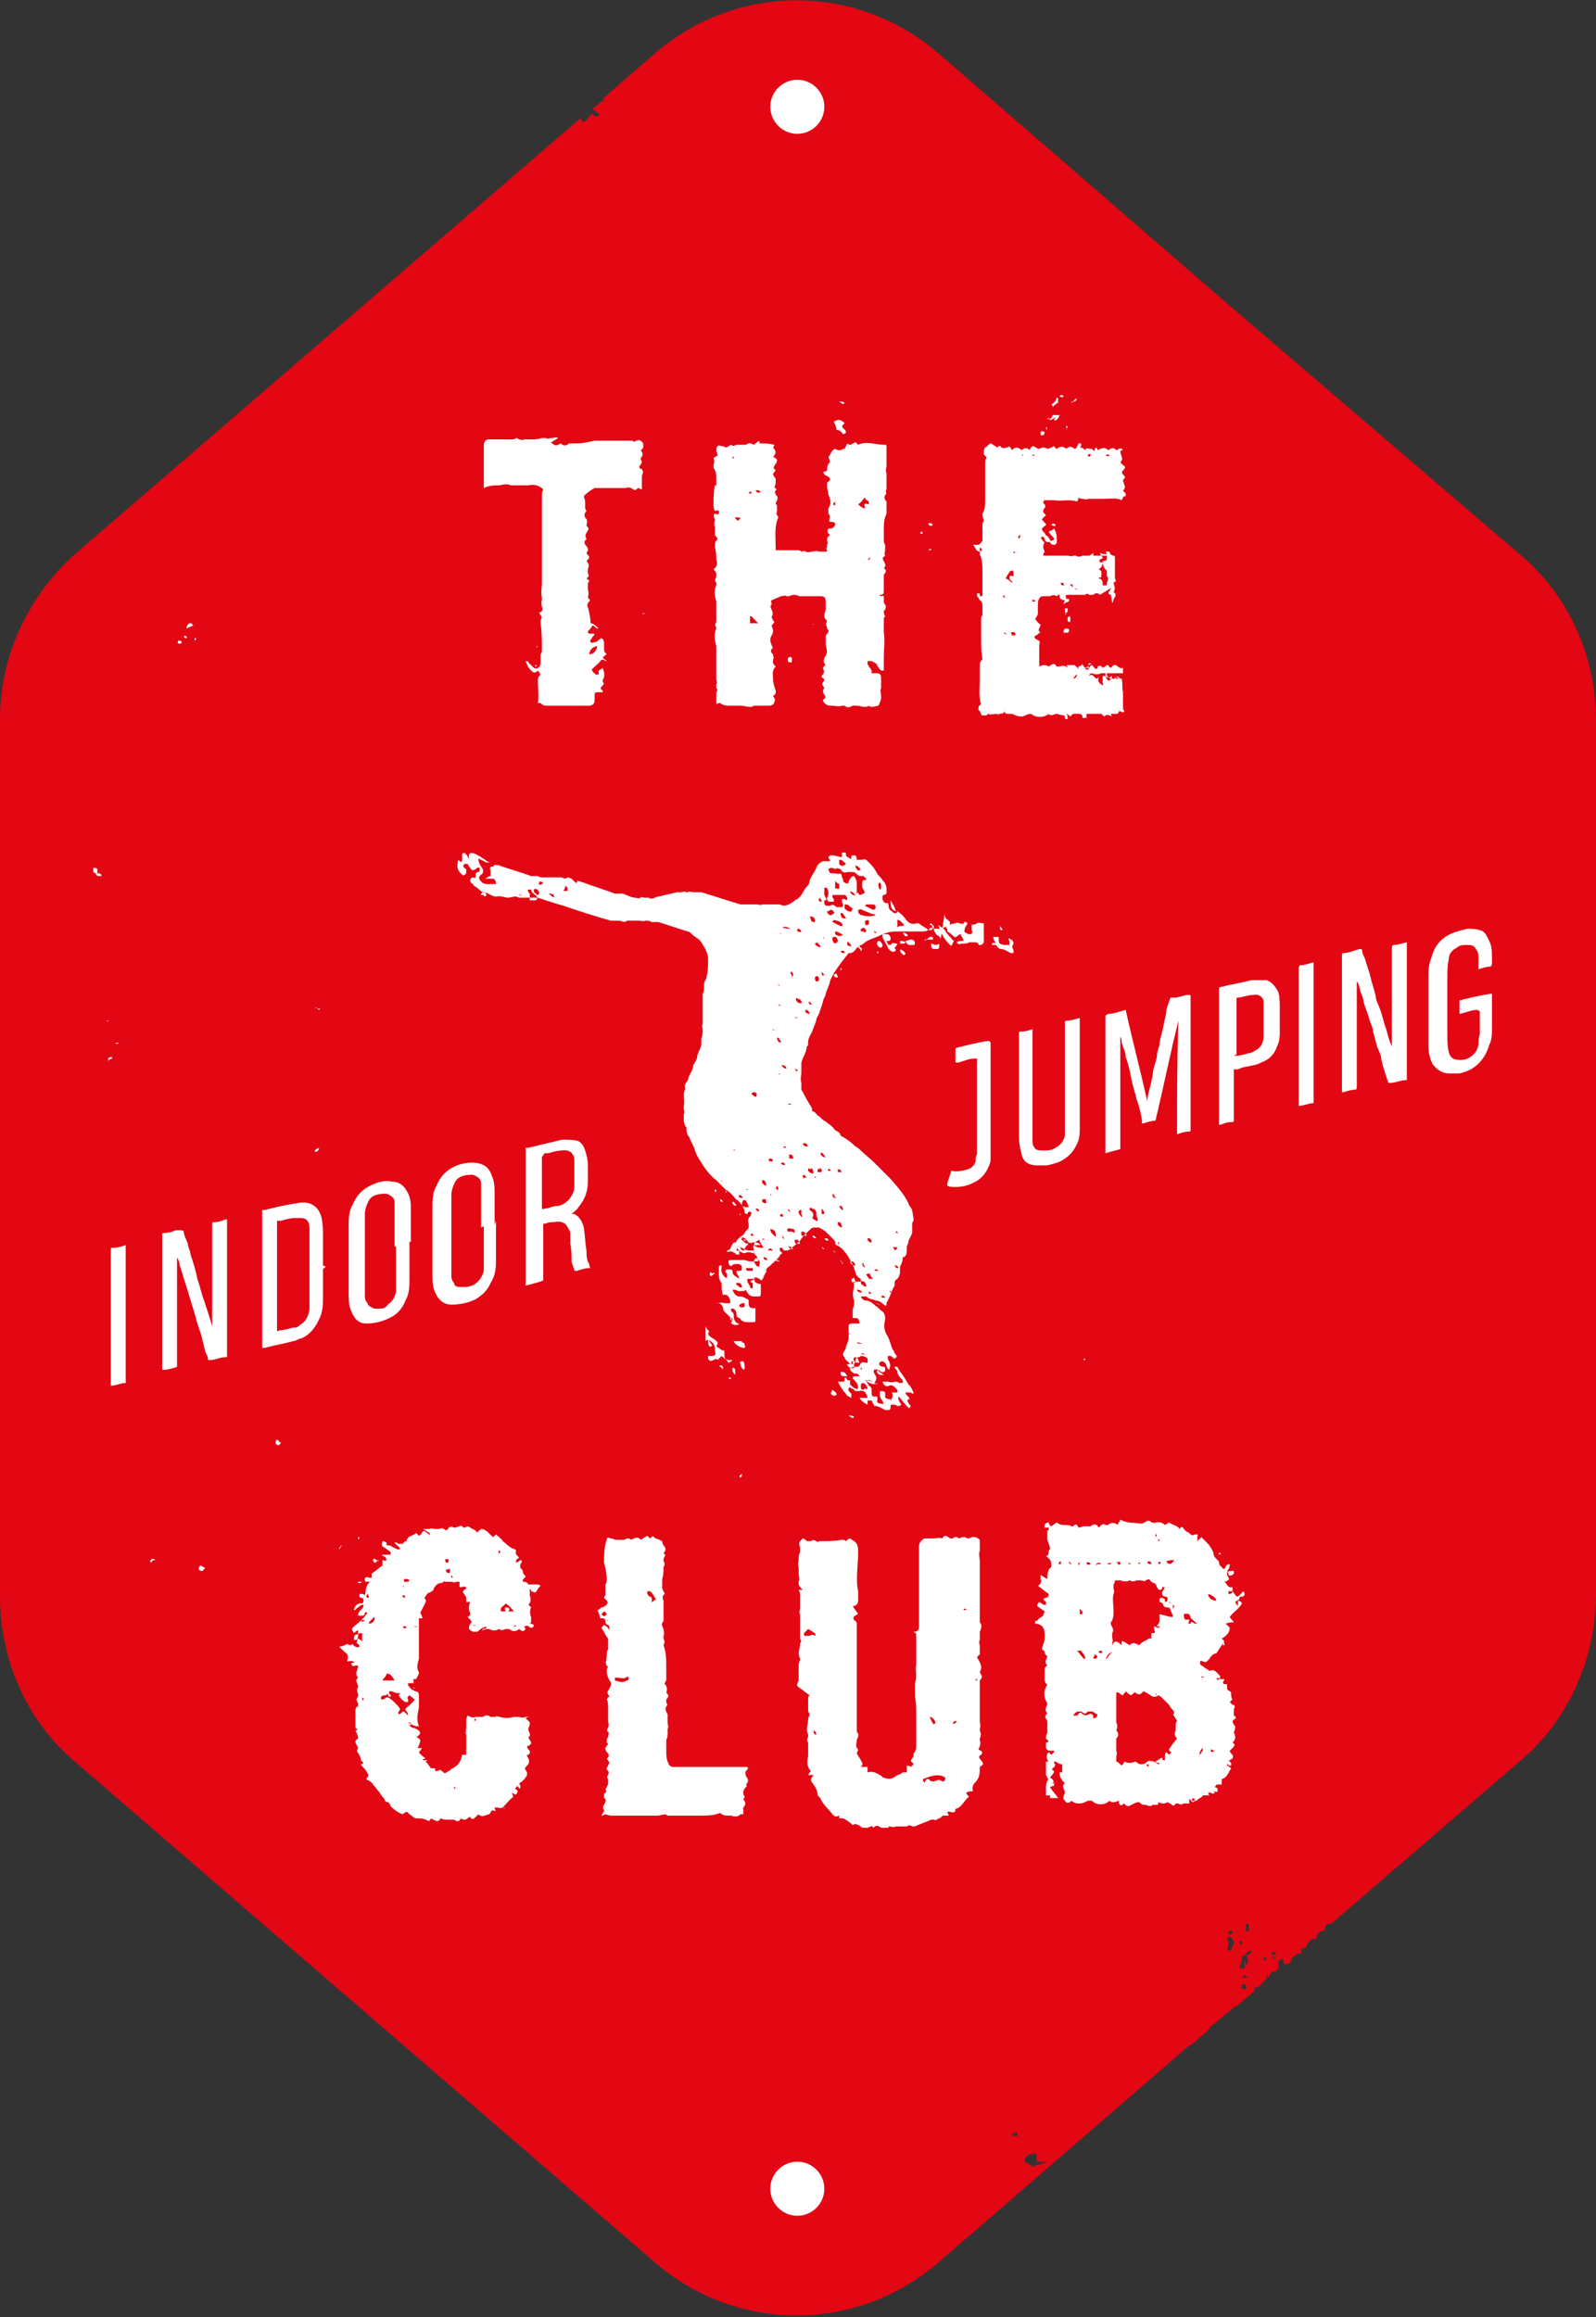 <svg xmlns="http://www.w3.org/2000/svg" xmlns:xlink="http://www.w3.org/1999/xlink" id="uuid-e3ad172b-4bd1-496d-912a-06073912f35a" viewBox="0 0 118.1 171.4"><rect x="0" y="0" width="118.1" height="171.4" fill="#333333" stroke="none"/><defs><style>.uuid-68124ea7-a342-465d-943f-b836bf99b0d7{fill:#fff;}.uuid-61f33417-541f-49c1-ba31-c3247101000a{fill:none;}.uuid-5eacd34e-a265-4772-8e06-cb6a156a5205{fill:#e30613;}.uuid-b18eb38d-1392-4dba-9dfe-a8bfc879ea2b{clip-path:url(#uuid-98bc90f5-0e6c-47d2-94f9-5a48fbc5ce16);}</style><clipPath id="uuid-98bc90f5-0e6c-47d2-94f9-5a48fbc5ce16"><rect class="uuid-61f33417-541f-49c1-ba31-c3247101000a" width="118.1" height="171.4"></rect></clipPath></defs><g id="uuid-c545b3af-4c68-4eb2-8004-93b351798c5e"><g class="uuid-b18eb38d-1392-4dba-9dfe-a8bfc879ea2b"><path class="uuid-5eacd34e-a265-4772-8e06-cb6a156a5205" d="M94.4,144.6c-.1,0-.2,0-.3,0,0,0,0-.2,0-.2.1,0,.2,0,.3,0,0,0,0,.1,0,.3M94.3,144.9s0,0-.1,0c0,0,0,0,0-.1,0,0,0,0,0-.1,0,0,0,0,.1,0,0,0,0,0,0,0M93.7,146.1s0,0,0,0c0,0,0,0,.1,0,0,0,0,0,0,.2,0,0-.1,0-.1,0M93.5,145s0-.1,0-.2c0,0,.2,0,.2,0,0,0,0,.1,0,.2-.1,0-.2,0-.3,0M92.5,142.7c0,0-.1.1-.3.2,0-.2,0-.4,0-.5,0,0,0-.1,0-.1,0,0,.2,0,.2,0,0,.1,0,.3,0,.4M92.2,144.6c.2.4.2.6,0,.8,0-.1,0-.2,0-.3,0,0-.1,0-.1,0,0,0,0,.2,0,.3,0,.3,0,.3-.4.1.1-.2.2-.4.2-.6,0,0,0-.2,0-.2.2,0,.3-.2.5-.4,0,0,0,0,.2,0,0,.1-.1.2-.2.3M92,146.2s0-.1,0-.1c.1,0,.2,0,.3.2-.2,0-.3,0-.3,0M92.2,147.1c0,.1-.2,0-.3,0,0,0-.1-.2,0-.3,0,0,.2-.1.3,0,0,0,0,.3,0,.4M91.7,143.6s.1,0,.2,0c0,0,0,.2,0,.2,0,0,0,0-.2,0,0,0,0-.1,0-.1M90.9,143.1c0-.2,0-.3.3-.3,0,.2,0,.3-.3.3M91.1,144.3c0,0-.2,0-.3-.1q.2-.4,0-.8c.2-.2.3-.2.5.2,0,.2-.1.4-.2.6M77.1,160.1c-.2,0-.5,0-.6.2-.2-.1-.5-.3-.7-.4.1-.5.3-.6.9-.6,0,0,0,.2,0,.3,0,.3,0,.3.3.3.1,0,.3,0,.4,0-.1.2-.2.1-.3,0M75.3,158c-.1,0-.3,0-.4,0,0,0,0-.2,0-.2.1,0,.2,0,.4-.1,0,0,0,0,0,0,0,0,0,.1,0,.1M71.6,165.4s0,0,0,0c0,0,0,0,0,0,0,0,0,0,.1,0,0,0,0,0,0,0M118.1,71.3h0v-18c0-4.6-1.9-9-5.3-12l-22.4-19.2h0S69.5,4,69.5,4c-6.1-5.3-15-5.3-21.1,0l-3.8,3.3c0,0,0,0,.1.2,0,0-.2,0-.2,0,0,0,0,0,0,0l-.7.6c.2,0,.5.3.5.4,0,0,0,.1,0,.1,0,0-.1,0-.2,0-.1,0-.2-.1-.3-.2-.2.2-.3.4-.5.6,0,0,0,0-.1,0,0,0-.2,0-.2-.1,0,0,0-.1,0-.2L5.3,41.2C2,44.3,0,48.6,0,53.2v18H0v14.4S0,100.1,0,100.1h0v18c0,4.6,1.9,9,5.3,12l43.1,37.2c6.1,5.3,15,5.3,21.1,0l18.5-16s0,0,0,0c0,0,0,0,.1,0l1.4-1.2c0,0,0-.1,0-.2,0,0,0,0,.1,0l1.7-1.4s0,0,0-.1c0,0,.1,0,.2,0l.7-.6.6-.5c0,0,0-.2.1-.3,0,0,.1,0,.2,0l.3-.3c0-.1.2-.2.3-.3l.3-.3c0-.2.2-.3.4-.3l.2-.2c0-.1,0-.3,0-.4,0,0,0-.1,0-.1,0,0,.1-.1.2-.2,0,0,.1,0,.2.2,0,0,0,.1,0,.2.1,0,.3,0,.4-.1l.2-.2c0-.2,0-.3.2-.3,0,0,.1-.1.2-.2,0,0,.2,0,.2,0h.1c0-.2,0-.2,0-.2,0,0,0-.2,0-.2,0,0,.2,0,.2,0,0,0,0,0,.1,0h0c.2-.4.3-.7.8-.7.1-.5.2-.5.6-.6.1-.1,0-.4.3-.5,0,0,.1,0,.2,0,0,0,0,0,0,0l14.4-12.4c3.3-3,5.2-7.4,5.2-12v-18h0v-14.4s0-14.4,0-14.4Z"></path><path class="uuid-68124ea7-a342-465d-943f-b836bf99b0d7" d="M15.7,98.5c0,0,0-.1,0-.2,0-2.6,0-5.1,0-7.7,0-.2,0-.2.2-.2.3,0,.5-.1.8-.2,0,0,0,0,.1,0,0,0,0,.1,0,.2,0,2.6,0,5.3,0,7.9,0,.6,0,1.3,0,1.9,0,.2,0,.2-.2.2-.3,0-.7.2-1,.2,0,0-.1,0-.2,0,0-.2-.1-.4-.2-.6-.1-.4-.2-.8-.3-1.2-.1-.4-.3-.8-.4-1.3-.2-.7-.4-1.3-.6-2-.2-.6-.4-1.3-.6-1.9,0-.2-.1-.4-.2-.6,0,0,0,0,0,0,0,2.7,0,5.4,0,8.1-.2.1-1,.3-1.1.2,0,0,0-.1,0-.2,0-3.2,0-6.5,0-9.7,0,0,0,0,0,0,0-.2,0-.2.2-.2.3,0,.6-.1.8-.2,0,0,.2,0,.3,0,.2,0,.2,0,.3.1,0,.3.2.6.3.9,0,.3.2.5.2.8.2.6.4,1.2.5,1.8.2.5.3,1.1.5,1.6.2.6.4,1.2.6,1.9,0,0,0,.2,0,.3,0,0,0,0,0,0"></path><path class="uuid-68124ea7-a342-465d-943f-b836bf99b0d7" d="M40.1,85.6c0,.1,0,.2,0,.2,0,1.2,0,2.4,0,3.5,0,.1,0,.2.2.1.3,0,.6-.2,1-.2.6-.1,1.1-.7,1.2-1.3,0-.3,0-.5,0-.8,0-.4,0-.9,0-1.3,0-.4-.3-.8-.9-.7-.3,0-.7.1-1,.2-.1,0-.2,0-.3,0M40,94.8c-.4.1-.7.2-1.1.3,0-3.4,0-6.8,0-10.2,0,0,.1,0,.2,0,.8-.2,1.7-.4,2.5-.6.4,0,.8,0,1.2.1.3.2.4.4.5.7.1.3.2.7.2,1.1,0,.4,0,.8,0,1.2,0,.7-.2,1.3-.7,1.9-.1.2-.3.3-.5.5,0,0,0,0,.2,0,.4.2.6.6.7,1,.1.6.1,1.2.2,1.7,0,.4,0,.7.2,1,0,0,0,.2.1.3,0,0,0,0-.1,0-.3,0-.6.1-.9.2-.1,0-.2,0-.2,0,0-.2-.2-.5-.2-.7,0-.4,0-.8-.1-1.3,0-.2,0-.5,0-.7,0-.3-.2-.5-.3-.7-.2-.2-.5-.3-.9-.2-.2,0-.4,0-.6.1-.2,0-.2,0-.2.2,0,1.1,0,2.3,0,3.4,0,.2,0,.3,0,.6"></path><path class="uuid-68124ea7-a342-465d-943f-b836bf99b0d7" d="M20.5,90.3c0,0,0,.1,0,.2,0,1.3,0,2.5,0,3.8,0,1.3,0,2.7,0,4,0,.2,0,.2.2.1.3,0,.6-.1,1-.2.2,0,.3,0,.5-.2.4-.2.6-.6.7-1.1,0-.4,0-.8,0-1.1,0-1.2,0-2.4,0-3.6,0-.5,0-.9,0-1.4,0-.4-.2-.7-.6-.7-.2,0-.3,0-.5,0-.3,0-.7.1-1,.2,0,0,0,0-.1,0M19.4,89.5c0,0,.1,0,.2,0,.8-.2,1.6-.4,2.4-.5.9-.2,1.6.2,1.8,1.1.1.5.1.9.1,1.4,0,1.5,0,2.9,0,4.4,0,.5,0,1-.2,1.5-.3.7-.7,1.3-1.4,1.6-.2,0-.4.2-.6.2-.7.2-1.4.3-2.1.5,0,0-.1,0-.2,0,0-3.4,0-6.8,0-10.2"></path><path class="uuid-68124ea7-a342-465d-943f-b836bf99b0d7" d="M29.2,92.2s0,0,0,0c0-.8,0-1.6,0-2.3,0-.3,0-.7,0-1,0-.3-.3-.5-.6-.6-.3,0-.5,0-.8.1-.3.1-.5.3-.6.6-.1.2-.2.5-.2.8,0,.3,0,.7,0,1,0,1.3,0,2.5,0,3.8,0,.4,0,.8,0,1.2,0,.2,0,.4.2.6,0,.2.3.3.5.4.1,0,.2,0,.3,0,.3,0,.5,0,.7-.3.3-.2.5-.5.6-.9,0-.3,0-.6,0-.9,0-.8,0-1.7,0-2.5M30.3,91.8c0,.9,0,1.8,0,2.8,0,.5,0,1.1-.3,1.6-.2.6-.7,1.1-1.2,1.3-.6.3-1.2.4-1.7.4-.6,0-.9-.4-1.1-.9-.2-.4-.2-.9-.2-1.4,0-1.6,0-3.3,0-4.9,0-.5,0-1.1.3-1.6.3-.7.7-1.1,1.3-1.4.6-.3,1.1-.4,1.6-.3.5,0,.9.3,1.1.7.2.3.3.7.3,1.2,0,.9,0,1.8,0,2.6,0,0,0,0,0,0"></path><path class="uuid-68124ea7-a342-465d-943f-b836bf99b0d7" d="M35.6,90.8s0,0,0,0c0-.8,0-1.6,0-2.3,0-.3,0-.7,0-1,0-.3-.3-.5-.6-.6-.3,0-.5,0-.8.1-.3.1-.5.3-.6.6-.1.2-.2.5-.2.8,0,.3,0,.7,0,1,0,1.3,0,2.6,0,3.9,0,.3,0,.7,0,1,0,.2,0,.4.2.6,0,.2.2.3.4.3.1,0,.3,0,.4,0,.6,0,1.2-.4,1.4-1.2,0-.3,0-.6,0-.8,0-.8,0-1.7,0-2.5M36.7,90.3c0,.9,0,1.8,0,2.8,0,.6,0,1.2-.4,1.8-.2.5-.6.9-1.1,1.2-.6.3-1.2.4-1.8.4-.6,0-1-.4-1.2-.9-.2-.4-.2-.9-.2-1.4,0-1.6,0-3.3,0-4.9,0-.5,0-1.1.3-1.6.3-.7.7-1.1,1.3-1.4.4-.2.9-.3,1.3-.3.8,0,1.3.3,1.5,1,.2.4.2.9.2,1.4,0,.7,0,1.5,0,2.2,0,0,0,0,0,0"></path><path class="uuid-68124ea7-a342-465d-943f-b836bf99b0d7" d="M9.3,102.3c-.4,0-.7.2-1.1.2,0,0,0,0,0,0,0-1.1,0-2.2,0-3.3,0-2.2,0-4.4,0-6.7,0-.2,0-.2.2-.2.3,0,.6-.1.9-.2,0,0,0,0,0,0,0,0,0,0,0,0,0,0,0,0,0,0,0,3.3,0,6.7,0,10,0,0,0,0,0,0"></path><path class="uuid-68124ea7-a342-465d-943f-b836bf99b0d7" d="M87.2,75.5c-.6,2.4-1.1,4.9-1.7,7.4-.3,0-.6.1-.9.2,0,0-.1,0-.1,0,0-.1,0-.2,0-.3-.1-.5-.2-1-.4-1.5-.1-.5-.3-1-.4-1.6-.1-.5-.2-1-.4-1.5,0-.4-.2-.7-.3-1.1,0-.1,0-.3-.1-.4,0,0,0,0,0,0,0,2.8,0,5.5,0,8.3-.4.1-.7.2-1.1.3,0-.1,0-.2,0-.3,0-3.2,0-6.5,0-9.7,0-.2,0-.2.2-.3.4,0,.9-.2,1.3-.3.5,2.3,1.1,4.5,1.6,6.8,0,0,0-.1,0-.2.1-.6.3-1.2.4-1.8,0-.4.2-.8.3-1.3,0-.3.1-.6.2-.9,0-.3.1-.6.2-1,.1-.5.2-.9.3-1.4,0-.4.2-.7.3-1.1.1,0,.2,0,.3,0,.3,0,.7-.2,1-.2.2,0,.2,0,.2.1,0,0,0,.2,0,.3,0,3.1,0,6.2,0,9.3,0,.1,0,.2,0,.3,0,0,0,.1-.1.1-.3,0-.6.1-.9.2,0,0,0,0,0,0,0-2.8,0-5.6.1-8.4,0,0,0,0,0,0"></path><path class="uuid-68124ea7-a342-465d-943f-b836bf99b0d7" d="M103,78.1c0,0,0-.1,0-.2,0-2.5,0-4.9,0-7.4,0-.1,0-.2,0-.4,0,0,0-.2.1-.2.3,0,.6-.1,1-.2,0,.1,0,9.8,0,10.2,0,0,0,0-.1,0-.4,0-.7.2-1.1.2-.2,0-.2,0-.2-.1-.2-.6-.4-1.2-.5-1.7,0-.3-.2-.6-.3-.9-.1-.4-.2-.7-.3-1.1,0-.3-.2-.6-.3-1-.1-.4-.3-.8-.4-1.2,0-.3-.2-.6-.3-1,0-.2-.1-.4-.2-.5,0,0,0,0,0,0,0,1,0,2,0,2.9,0,1.5,0,3.1,0,4.6,0,.1,0,.2,0,.3,0,0,0,.2-.1.2-.3,0-.6.1-.9.2-.1,0-.1,0-.1-.1,0-.2,0-.4,0-.6,0-3.1,0-6.1,0-9.2,0,0,0-.1,0-.2,0-.1,0-.2.1-.2.4,0,.8-.2,1.2-.3.1,0,.2,0,.2.1,0,.2.1.4.2.6.1.4.3.9.4,1.3.1.5.3,1,.4,1.5,0,.3.2.6.3.9.2.5.3,1.1.5,1.6.1.4.2.8.4,1.2,0,0,0,.2,0,.3,0,0,0,0,0,0"></path><path class="uuid-68124ea7-a342-465d-943f-b836bf99b0d7" d="M109.3,74.7c-.4,0-.8.2-1.3.3,0-.4,0-.7,0-1,.8-.2,1.6-.4,2.4-.5,0,0,0,0,0,.1,0,.8,0,1.7,0,2.5,0,.4,0,.8-.2,1.2-.2.7-.6,1.3-1.2,1.7-.3.2-.6.3-1,.4-.3,0-.5,0-.8,0-.5,0-.9-.3-1.2-.7-.2-.4-.3-.9-.3-1.3,0-.2,0-.4,0-.6,0-1.5,0-3,0-4.5,0-.4,0-.9.2-1.4.2-.8.6-1.4,1.4-1.8.4-.2.9-.3,1.3-.4.3,0,.6,0,.9.1.4.1.5.4.7.8.2.4.2.8.2,1.2,0,.2,0,.3,0,.5,0,0,0,.1-.1.2-.3,0-.6.1-.9.2,0,0,0,0,0,0,0,0,0,0,0-.1,0-.3,0-.6,0-.8,0-.2,0-.4-.2-.6-.1-.3-.4-.3-.7-.3-.2,0-.5,0-.7.2-.4.2-.6.5-.6.9-.1.4-.1.9-.1,1.3,0,.6,0,1.3,0,1.9,0,.8,0,1.6,0,2.4,0,.4,0,.8.1,1.2.1.4.3.6.8.6.2,0,.4,0,.6-.1.4-.2.7-.5.8-1,0-.3,0-.5.1-.8,0-.5,0-1.1,0-1.6,0,0,0,0,0-.1"></path><path class="uuid-68124ea7-a342-465d-943f-b836bf99b0d7" d="M76.4,76.1c0,.1,0,.2,0,.3,0,2.4,0,4.8,0,7.2,0,.3,0,.6,0,.8,0,.1,0,.3.1.4.1.3.4.3.7.3.3,0,.6,0,.9-.2.4-.2.6-.5.7-.9,0-.3,0-.6,0-.9,0-2.5,0-4.9,0-7.4,0-.1,0-.2.1-.2.3,0,.6-.1,1-.2,0,0,0,.2,0,.3,0,2.1,0,4.2,0,6.3,0,.5,0,1,0,1.5,0,.5,0,.9-.3,1.4-.2.4-.5.7-.8.9-.4.3-.9.4-1.3.5-.3,0-.6,0-.8,0-.6,0-1-.3-1.1-.8-.1-.4-.2-.8-.2-1.3,0-.6,0-1.1,0-1.7,0-2,0-4,0-5.9,0-.2,0-.2.2-.2.3,0,.6-.1.9-.2"></path><path class="uuid-68124ea7-a342-465d-943f-b836bf99b0d7" d="M91.3,78.1s0,0,.1,0c.3,0,.7-.1,1-.2.2,0,.3-.1.5-.2.4-.2.6-.6.6-1,0-.7,0-1.4,0-2.2,0-.2,0-.3,0-.5-.1-.3-.4-.5-.8-.4-.4,0-.8.2-1.2.2,0,0,0,0,0,0,0,1.4,0,2.8,0,4.2M91.3,79.1c0,0,0,.1,0,.2,0,1.2,0,2.3,0,3.5,0,.2,0,.2-.2.2-.3,0-.5.1-.8.2-.1,0-.1,0-.1-.1,0-.1,0-.3,0-.4,0-3.1,0-6.2,0-9.3,0,0,0-.1,0-.2,0-.1,0-.2.2-.2.7-.2,1.5-.3,2.2-.5.4,0,.7,0,1.1,0,.4.1.7.5.9.9.1.4.1.8.1,1.2,0,.5,0,1.1,0,1.6,0,.4,0,.8-.2,1.2-.2.6-.6,1-1.2,1.2-.3.2-.7.2-1,.3-.2,0-.5.1-.7.2,0,0-.1,0-.2,0"></path><path class="uuid-68124ea7-a342-465d-943f-b836bf99b0d7" d="M70.4,86.6c.4.1.8,0,1.2-.1.3-.1.5-.3.6-.6,0-.2,0-.4.1-.5,0-.2,0-.4,0-.5,0-2.1,0-4.1,0-6.2,0-.1,0-.3,0-.4,0,0-.1,0-.2,0-.4,0-.8.2-1.2.3-.2,0-.2,0-.2-.1,0-.3,0-.5,0-.8,0-.1,0-.2.1-.2.8-.2,1.6-.4,2.3-.5.1,0,.1,0,.2.1,0,0,0,.1,0,.2,0,2.5,0,5.1,0,7.6,0,.3,0,.7,0,1-.2.7-.6,1.3-1.3,1.6-.4.2-.8.3-1.3.3-.2,0-.5,0-.6-.1,0,0,0,0,0-.2.1-.3.2-.6.3-.9"></path><path class="uuid-68124ea7-a342-465d-943f-b836bf99b0d7" d="M97.2,81.6c-.4,0-.7.2-1.1.2,0,0,0-.1,0-.2,0,0,0-.2,0-.3,0-3.1,0-6.3,0-9.4,0-.1,0-.2,0-.3,0,0,0-.1.1-.2.3,0,.6-.1.9-.2,0,0,.1,0,.1,0,0,0,0,.1,0,.2,0,3.2,0,6.5,0,9.7,0,0,0,.2,0,.3"></path><path class="uuid-68124ea7-a342-465d-943f-b836bf99b0d7" d="M69.4,70.2c0,0-.1,0-.2,0-.2,0-.3,0-.3-.4.1,0,.3.1.3.1,0,0,.2,0,.3-.1,0,.2,0,.3,0,.3M68.5,69.6s0,0-.1-.1c.2,0,.3-.1.4-.2,0,0,.1,0,.2,0,0,0,.1.2,0,.2,0,0,0,0,0,0-.2,0-.3,0-.5,0M68.2,70s0,0,0,0c0,0,0,0,0,0,0,0,0,0,0,0,0,0,0,0-.1,0M67.7,70.4s0,0,0,0c0,0,0,0,.1,0,0,0,0,0,0,0,0,0,0,0-.1,0M67.6,69.9c0,0-.2,0-.3,0,0,0-.2,0-.3-.3.1,0,.3-.1.4-.1.1,0,.2,0,.3.2,0,.1,0,.2-.1.2M66.8,69c.2,0,.2,0,.4.2-.2.1-.2.1-.4-.2M66.8,69.8s-.1,0-.2,0c0,0,0-.2,0-.2,0,0,0,0,.1,0,0,0,.2,0,.3.1,0,0,0,0,0,0,0,0,0,.1-.2.1M66.7,70.5c0,0-.1-.1-.1-.2,0-.1,0-.1.2,0,0,0,.1.1.2.2,0,.1-.1.2-.2.1M66.3,70.3c-.2.2-.4.1-.6-.2-.1-.3-.3-.5-.4-.8,0,0,0-.2,0-.2.1,0,.3,0,.4,0,.2.1.3.4.1.5,0,0-.1,0-.2,0,.1.3.2.4.4.2,0-.1.2,0,.4,0,0,.1-.1.2-.2.3M65.2,70.1c-.2,0-.3-.2-.3-.3,0-.1,0-.2.2-.2,0,0,.2.2.2.3,0,0,0,.1,0,.1M65.1,65.3c.1,0,.1.2.1.3,0,.1,0,.2-.1.2,0,0-.1-.2-.1-.3,0-.1,0-.2.1-.2M64.9,70.5s0,0,0,0c0,0,0,0,0-.1,0,0,0,0,.1,0,0,0,0,0,0,0,0,0,0,0,0,.1M64.6,68.8s0,0,.1,0c0,0,0,.1.2.2,0,0-.1,0-.2,0,0,0,0-.1,0-.2M64.1,68.4c0,0-.1,0-.1-.2,0-.1.2-.2.3-.1,0,0,0,.1,0,.2,0,.1-.2.2-.3.1M64.1,69.6s0,0,0,0c0,0,0,0,0,0,0,0,0,0,0,0,0,0,0,0,0,0M63.9,68.9c0,0-.2,0-.2,0,0,0,0-.2,0-.2,0,0,.1,0,.2-.1,0,0,.1.1.2.2,0,0,0,.1-.1.2,0,0,0,0,0,0M63.7,70.3c0,0-.1-.2-.2-.2,0-.1,0-.1.1-.1,0,0,.1.1.2.2,0,0,0,0-.1.2M63.8,67.3c.2.1.5.2.7.3,0,0,.2,0,.3.1-.3.1-.7.1-1,0-.2,0-.3-.2-.3-.3s.1-.2.3-.1M63.4,66.1c0-.2,0-.4,0-.6,0,0,0-.2,0-.2,0-.2-.1-.3-.2-.5-.2,0-.3.2-.4.4,0,.2-.2.2-.4,0,0,0,0-.2-.1-.3,0,0,0-.2-.1-.3-.2.1-.3,0-.5,0,0,0,0,0-.1,0-.2,0-.2,0-.3-.3q.2-.2.5,0s0,0,0,0c.1-.1.2-.1.4,0,.1.2.3.3.5.2.1,0,.3,0,.4,0,.2,0,.3.2.5.3,0,0,.2,0,.3,0,0,0,.1.1.2.2,0,0,0,.1-.1.1-.1,0-.2,0-.2.3,0,.2,0,.3.1.4,0,.1.2.2,0,.3,0,0-.2.1-.3.1,0,0-.1-.1-.1-.2M63.3,69.5s0,0,0,0c0,0,0,0,0,0,0,0,0,0,0,0,0,0,0,0,0,0M63.1,66.2c0,0-.1-.1-.2-.2,0,0,0-.1.2,0,0,0,.1.1.2.2,0,0-.1.1-.1,0M62.8,67.4c-.1,0-.2-.1-.3-.2,0,0,0-.1,0-.2,0,0,0,0,0-.1,0,0,0,0,.1,0,.2,0,.3.2.5.3-.1.2-.1.3-.3.2M62.7,68.5s0,0,0,0c0,0,0,0,0,0,0,0,0,0,0,0,0,0,0,0,0,0M63,70c0,0-.2,0-.3-.1,0,0,0-.1,0-.2s0,0,.1,0c0,0,0,0,0,0,0,0,0,0,0,0,0,0,.2.2.2.3,0,0,0,.1,0,.1M62.3,67.9c0,0-.1-.2-.1-.3,0-.1.1-.1.2,0,0,0,.1.2.2.3,0,.1-.2,0-.3,0M62.5,70.5c-.1,0-.2,0-.3-.1.1-.1.2-.1.3,0,0,0,0,0,0,.1,0,0,0,0,0,0M62.2,71.8s0,0,0-.1c0,0,0-.1,0-.2,0,.1.1.2.1.2,0,0,0,0-.1.1M61.8,69.8c-.1,0-.2-.2-.2-.3,0-.2,0-.2.2-.2.1,0,.2.2.2.3,0,.1-.2.2-.3.2M61.9,72.3c0,0-.2,0-.2-.2,0,0,0,0,.2-.1,0,.1.1.2.1.3,0,0,0,0-.1,0M62.4,69.1c-.1.1-.3.2-.4.1,0,0-.1,0-.2-.1,0,0,0-.2,0-.2.2,0,.3.1.5.2M61.6,68.2c0-.1.1-.2.3-.1.1,0,.3.1.4.2,0,0,.1.2,0,.2,0,0,0,0-.1,0-.2-.1-.4-.2-.6-.3,0,0,0,0,0,0M61.3,67.4c0,0,.1-.1.2-.1.1,0,.3.2.2.3,0,0-.1,0-.2.1-.2,0-.3-.2-.3-.3M61.7,65c.1.2.2.3.4.4,0,0,0,.2,0,.3s-.2,0-.3,0c0,0,0-.1,0-.2,0-.2,0-.3,0-.5M61.2,67c0,0-.2,0-.2-.2,0-.1,0-.2,0-.2,0,0,0,0,0,0,.2,0,.2,0,0-.4,0-.1,0-.3,0-.3,0,0,0-.1,0-.2,0,0,0-.1.2,0,0,0,.1.2.1.3,0,0,0,0,0,.1,0,0,0,.2-.1.3,0,.1,0,.3.2.3,0,0,.2,0,.3,0,0,0,0-.1,0-.2-.1-.1-.1-.1-.1-.3,0,0,.2,0,.3,0,.1,0,.2,0,.4,0,0,0,.1,0,.2,0,.1,0,.2.2.2.3,0,.1-.1.1-.2,0,0,0,0,0,0,0,0,0-.1,0-.2,0,0,0,0,.2,0,.2,0,.1.2.3,0,.4,0,0-.2,0-.4,0,0,0,0,0,0,0-.2-.2-.3-.2-.5-.1,0,0,0,0-.1,0M61.1,69.4c0,0-.1,0-.2,0,0-.1.1,0,.2,0,0,0,0,0,0,0M60.9,72.2c0,0-.1-.1-.1-.2,0,0,0,0,0-.1,0,0,.1.1.2.2,0,0-.1.1-.1,0M60.7,66.7c0,0-.2-.1-.1-.2,0,0,0,0,.1-.1,0,.1.1.2.1.3,0,0,0,0-.1,0M60.5,70c0,0-.2-.1-.2-.2,0,0,0,0,.2-.1,0,.1.2.2.2.3,0,.1,0,.1-.2,0M60.4,72.6c0,0-.1-.1-.1-.2,0-.1,0-.2.2-.2,0,0,.1.1.1.2,0,.1,0,.2-.2.2M60,68s0-.1-.1-.2c0,0,0,0,.1,0,0,0,0,0,.1,0,0,0,.1,0,.2.2,0,0,0,.1,0,.2,0,0,0,0-.1,0,0,0-.2,0-.2-.2M59.9,74.3s0-.1-.1-.2c0,0,0,0,.1,0,0,0,0,0,.2.2,0,0-.1,0-.2,0M59.9,75.6s0,0,0,0c0,0,0,0,0,0,0,0,0,0,0,0,0,0,0,0,0,0M59.6,74.9s0-.1,0-.2c0,0,0,0,.1,0,0,0,.2.1.2.3,0,0-.2,0-.2-.1M60.4,67.1s0,0,0,0c0,0,0,0,0,0,0,0,0,0,0,0,0,0,0,0,0,0M62.1,63.6s0,0,.1,0c.1,0,.3.2.4.3-.2.2-.4.2-.5,0,0,0,0-.2,0-.2M63.5,64.1c0,0,.1.1.2.2,0,0-.1.1-.2.1,0,0-.2-.2-.2-.3,0-.1,0-.1.2,0M64.1,66.9c.2,0,.3,0,.5,0,0,0,.2,0,.2.2,0,0,0,.2-.2.2,0,0,0,0,0,0-.2-.1-.4-.2-.6-.3,0,0,0,0,0,0,0,0,0,0,0,0M64.1,64.3s0,0,0,0c0,0,0,0,0,0,0,0,0,0,0,0,0,0,0,0,0,0M66.6,68.1c0,0,.2.2.3.3-.1.2-.3,0-.5.2,0-.2,0-.3,0-.4,0-.2,0-.2.2-.1M67.8,69.1s0,0,0,0c0,0,0,0,0,0,0,0,0,0,0,0,0,0,0,0,0,0M59,68.9s0,0,0-.1c0,0,0-.1,0-.1.1,0,.2,0,.3.2,0,.1-.2,0-.3,0M59.2,74.2c-.2,0-.3-.2-.3-.3,0-.1,0-.1.2,0,.1,0,.3.2.2.3,0,0,0,0,0,0M59.1,75.3c0,0-.2,0-.3,0,.1-.1.2,0,.3,0,0,0,0,0,0,0M58.8,79.1s0,0,0,0c0,0,.1,0,.2,0,0,.2,0,.2-.2,0M58.6,72.2c0-.1-.1-.2-.1-.2,0,0,0-.2.1-.1,0,0,.1.1.1.2,0,0,0,0-.1.2M58.6,91.1c0,0-.1,0-.2,0,0,0-.1,0-.1,0,0,0-.1-.2,0-.2,0-.1.2,0,.3,0s.2,0,.2.2c0,0,0,.1,0,.1M58.3,92.2c.2,0,.2,0,.4.2-.1,0-.2,0-.4-.2M58.6,89.6s0,0,0,0c0,0-.1,0-.2,0,0,0,0,0-.1-.1,0,0,0-.1.1,0,0,0,.1.1.2.2M58.4,85.6s0-.1,0-.2c0,0,0,0,.1,0,0,0,.2,0,.2.3-.1,0-.2,0-.3,0M58.6,81.7c-.2,0-.2,0-.3,0,.1-.1.1-.1.3,0M58.1,83.6c0,0,0,0,0-.1,0,0,0,0,0,0,0,0,0,0,0,0,0,0,0,0,0,0M58,84.9s0,0,0-.1c0,0,0,0,.1,0,0,0,0,0,.1.1,0,0-.1,0-.2,0M58,92.8s0,0,0,0c0,0,0,0,0,0,0,0,0,0,0,0,0,0,0,0,0,0M57.9,91.4s0,0,0,0c0,0,.1.1.1.2,0,0,0,0,0,.1,0,0-.1-.2-.1-.2M57.9,89.8c0,0,.1.2,0,.2,0,0,0,0-.1,0,0,0,0,0-.1-.1,0,0,0,0,.1-.1M57.7,79.5s0,0,0,0c0,0,0,0-.1-.1,0,0,0,0,.1,0,0,0,0,0,0,0,0,0,0,0,0,0M57.5,82.6s0,0,0,0c0,0,0,0,0,0,0,0,0,0,0,0,0,0,0,0,0,0M57.7,85.5s0,0-.1-.1c0,0,0,0,0,0,0,0,0,0,.1.1,0,0,0,0,0,0M57.5,90.6s0,0,0,0c0,0,0,0,0,0,0,0,0,0,0,0,0,0,0,0,0,0M57.6,93.3c0,0-.2,0-.2-.1,0,0,0,0,0,0,0,0,.2,0,.3.1,0,0,0,0,0,0M57,90.9c.4.1.4.2.4.6-.2-.2-.4-.3-.4-.6M56.8,92.5c.2-.2.2-.2.4,0-.1,0-.2,0-.4,0M56.8,93.2s0,0-.1,0c0,0-.2,0-.2-.2,0,0,0,0,.1,0,0,0,.1,0,.2.2,0,0,0,0,0,0M55.8,92.1c0-.2.2-.3.4-.4,0,.2.2.4.3.6-.3,0-.5,0-.7-.2M56.1,93.7c-.1,0-.3-.3-.3-.4,0-.1.1-.3.2-.2.1,0,.3.3.2.4,0,.2,0,.2-.2.2M55.7,94.9c0,.1,0,.2,0,.2,0,.1,0,.2,0,.2,0,0-.2,0-.2-.1,0-.1-.1-.2-.2-.4,0-.1,0-.2,0-.2.2,0,.4,0,.6,0s0,0,.1,0c-.2,0-.3.1-.5.2M55.2,93.9c0,0,0-.1,0-.1,0,0,.2,0,.3,0,0,0,.1,0,.2,0,0,0,0,.2,0,.2-.1,0-.3,0-.4,0,0,0-.1,0-.1-.2M55.2,92.7s0,0-.1,0c-.2,0-.4-.2-.6-.2,0-.3.2-.3.4-.2.3.2.5.2.7.2,0,0,.1,0,.2,0,0,0,0,.2.1.2,0,0-.1,0-.2,0-.2-.1-.4-.1-.6,0M54.8,89.9s0,0-.1-.1c0,0,0,0,.1,0,0,0,0,.1,0,.2,0,0,0,0,0,0M54.8,88.4s0,0,.2.2c0,0-.1,0-.2,0,0,0-.2,0-.1-.2,0,0,0,0,.1,0M55.2,91.7c0,.1-.1.1-.2,0,0,0,0,0,0,0,0,0,.1,0,.2,0M55.2,88.8c0,0,.2.4.2.5,0,0,0,0-.1,0-.1,0-.2,0-.4-.1,0-.2,0-.3.1-.4,0-.1.1,0,.2,0M55.4,88s0,0,0,0c0,0-.1,0-.2,0,0-.1.2,0,.2,0M55.6,91.2s0,0,.2.2c0,0-.1,0-.2,0,0,0,0,0-.1-.1,0,0,0,0,.1,0M56,80.9c0,.3-.1.3-.4,0,.1-.1.2-.2.4,0M55.8,73.7s0,0,0,0c0,0,0,0,0,0,0,0,0,0,0,0,0,0,0,0,0,0M56.2,89.6c-.1,0-.2,0-.3-.2.2,0,.2,0,.3.2M56.2,85.5s0,0,0,0c0,0,0,0,0,0,0,0,0,0,0,0,0,0,0,0,0,0,0,0,0,0,0,0M56.5,87.3c.1,0,.2.2.2.4-.1,0-.2-.1-.3-.2,0,0,0-.2,0-.2,0,0,.1,0,.2,0M56.7,77.8s0,0,0,0c0,0,0,0,0,0,0,0,0,0,0,0,0,0,0,0,0,0M56.6,91.7c0,0-.1,0-.2,0,0-.1.1-.1.2,0M56.4,88.9c0-.2,0-.2.2-.2.1,0,.1.2.1.3-.1,0-.2,0-.3-.1M57.1,88.4c0,0,0,0-.1,0,0,0,0,0,0-.1,0,0,0,0,0,0,0,0,0,0,.1.1M57,85.7c0,0,.2,0,.2.2,0,0-.2,0-.3,0,0,0,0-.1,0-.2,0,0,0,0,.1,0M57,84.4s0,0,0,0c0,0,0,0,0,0,0,0,0,0,0,0,0,0,0,0,0,0M57.2,76.1s0,0,.1.1c0,0,0,0,0,0,0,0,0,0-.1,0,0,0,0,0,0-.1,0,0,0,0,.1,0M57.5,87.7c0,0,.1.2.1.2,0,.1,0,.1-.1.1,0,0-.1-.1-.1-.1,0,0,0,0,.1-.2M57.5,86.6s0,0,0,.1c0,0,0,0,0,0,0,0,0,0,0,0,0,0,0,0,0,0M58.1,86.1c0,.1-.1.1-.3,0,0-.1.1-.2.3,0M57.6,76.8c0,0,.2.2.2.3,0,0,0,0-.1,0-.1,0-.2-.2-.2-.3,0,0,0-.1.2,0M57.6,72.8s0,0,.1.1c0,0,0,0-.1,0,0,0,0,0,0-.1,0,0,0,0,0,0M57.8,74.4c0,0-.2,0-.2-.1,0,0,.1,0,.2.1M57.8,69.1s0,0-.1-.1q.1,0,.1.1M57.8,67.7c0,0,0,0,0,.1,0,0,0,0,0,0,0,0,0,0,0,0,0,0,0,0,0,0M58.1,75.1s0,0,0,0c0,0,0,0,0,0,0,0,0,0,0,0,0,0,0,0,0,0M58.2,79c-.1.1-.2,0-.4-.2.2,0,.3,0,.4.2M58.5,68.7c-.1,0-.4,0-.6-.1.2-.1.4,0,.6.1M58.9,91.7c.1,0,.2,0,.3.3,0,0-.2,0-.3,0,0,0-.1-.1-.1-.2s0-.1.1-.1M58.9,83.7s0,0,0,0c0,0,0,0,0,0,0,0,0,0,0,0,0,0,0,0,0,0M59,85s0,0,.1.1c0,0,0,0,0,0,0,0,0,0,0-.1,0,0,0,0,0,0M59.3,89.5c0,.1,0,.2,0,.3,0,0,0,.1.1.2,0,0,0,0-.1,0,0,0-.2-.2-.2-.3,0-.1,0-.2.2-.2M59.8,84.8c-.2,0-.3,0-.4-.2.2-.1.3,0,.4.2M60,86.4c.1,0,.2.2.2.4-.1,0-.2,0-.3-.1,0,0-.1,0-.1-.2,0-.1,0-.1.2,0M60.3,87s0,0,.1.1c0,0,0,0-.1,0s0,0,0-.1c0,0,0,0,0,0M60.6,89c0,0,0,0-.1,0,0,0,0,0-.1-.1,0,0,0,0,0,0,0,0,0,0,.2.2M60.6,86.4c0,0,.1,0,.2.1,0,0,0,.1,0,.2,0,0-.2,0-.3,0,0-.2,0-.3.2-.2M61.1,85.6c-.1,0-.3,0-.4-.3.2-.1.3.2.4.3M61.2,87.8s0,0,0,0c0,0,0,0,0,0,0,0,0,0,0,0,0,0,0,0,0,0M61.3,86.4s0,0,.2.2c0,0-.1,0-.2,0,0,0-.1-.1,0-.1,0,0,0,0,.1-.1M61.1,91.8c0,0,0-.1-.1-.2,0,0,.1,0,.2,0,0,0,0,0,.1.1,0,.1-.1.1-.2,0M60.9,92.4s0,0-.1-.2c0,0,0,0,0,0,0,0,0,0,.2.2,0,0-.1,0-.1,0M60.8,89.4c.2.2.2.3.2.4,0,0-.1,0-.2,0,0,0,0-.2,0-.4M60.4,90.3c0,0-.2-.1-.3-.2.2-.3,0-.5-.2-.6,0-.2.1-.2.2-.1.1,0,.3.1.3.3,0,.1,0,.3.1.4,0,.2,0,.3-.1.2M60.1,91.4c.1,0,.2,0,.3.2-.1,0-.2,0-.3-.2M59.5,87.2s-.1-.1-.1-.2c0,0,0-.1.1-.1,0,0,0,0,.2.2-.1,0-.2,0-.2,0M59.3,91.3c0,0,0-.2,0-.2.1,0,.3,0,.4.3-.1,0-.3,0-.4,0M61.7,88.4c0,0,0,.1.2.2-.1,0-.2,0-.2,0,0,0-.1-.1-.1-.2,0-.1,0-.1.2,0M61.8,92.7c0,0-.1-.2-.2-.2,0,0,0,0,0,0,0,0,.2,0,.2.2,0,0,0,0,0,0M62.1,91.9s0,0,0,.1c0,0,0,0-.1,0,0,0,0,0,0-.1,0,0,0,0,0,0M62.1,86.5c.1,0,.1.1.2.2-.1,0-.2,0-.3,0,0,0,0-.2,0-.2M62.3,90.8c-.1,0-.2-.1-.3-.2,0,0,0-.1,0-.2,0,0,0,0,.1,0,.1,0,.2.2.2.4M62.4,89.5q-.2,0-.3-.3c.2,0,.2,0,.3.3M62.5,92.7s0,0,0,0c0,0,0,0,0,0,0,0,0,0,0,0,0,0,0,0,0,0M62.7,91.4s0,0,0,0c0,0,0,0,0,0,0,0,0,0,0-.1,0,0,0,0,0,0M62.7,94.1s0,0,0,0c0,0,0,0,0,0,0,0,0,0,0,0,0,0,0,0,0,0M62.4,93.4s0,0-.1,0c0,0-.1-.2-.2-.2,0,0,0,0,0,0,0,0,.2,0,.2.2,0,0,0,.1,0,.1M63.3,93.6c-.2,0-.3,0-.4-.3.2,0,.3,0,.4.3M63.4,88.3s0,0,0,.1c0,0,0,0,0,0,0,0,0,0,0-.1,0,0,0,0,0,0M63.5,94.2s0-.1-.1-.2c0,0,0,0,0,0,0,0,0,.1.1.2,0,0-.1,0-.1,0M63.9,94.8c.1,0,.2.2.2.3,0,.1-.1.1-.2,0,0,0-.2-.1-.2-.2,0-.1,0-.2.2-.1M63.9,93.5c0,.1.1.2.1.2,0,0,0,.1-.1,0,0,0-.1-.1-.1-.2,0,0,0,0,.1-.1M64.2,94.2c0,0,.2,0,.2.1,0,0,0,.1.2.3-.1,0-.2,0-.3,0,0,0-.1-.2-.2-.3,0,0,0,0,0,0M64.3,91.6c.1,0,.2.1.2.3-.1,0-.2,0-.3-.2,0,0,0-.1,0-.1M64.6,89.3s0,0,0,0c0,0,0,0,0,0,0,0,0,0,0,0,0,0,0,0,0-.1,0,0,0,0,0,0M65,94c-.1,0-.2,0-.3,0,.1-.2.2-.1.3,0M64.9,91.3s0,0,0,0c0,0,0,0,0,.1,0,0,0,0,0,0,0,0,0,0,0,0,0,0,0,0,0,0M64.8,96.4q.1,0,.3.1t-.3-.1M65.5,96c-.2,0-.2,0-.3-.1.1-.1.2-.1.3.1M64.6,97.2s0,0-.1-.1c0,0,0,0,0,0,0,0,0,0,.1.1,0,0,0,0,0,0M64.3,95.6s0-.1,0-.1c0,0,0,0,0,0,0,0,.1.1.2.2,0,0,0,0,0,0,0,0-.1,0-.2,0M63.9,96.3s0,0,0,0c0,0,0,0,0,0,0,0,0,0,0,0,0,0,0,0,0,0M63.4,95.4c.1,0,.3,0,.4.2-.2,0-.3,0-.4-.2M63.1,94.9s-.1-.1-.1-.2c0,0,0-.1.2-.2,0,.1.1.2.1.3,0,.1,0,.1-.2,0M65.8,95.4s0,0,.2.2c0,0-.1,0-.1,0,0,0,0,0-.1-.1,0,0,0,0,.1,0M66.3,92.2s0,0,.1.1c0,0,0,.1-.2.2,0-.1-.1-.2-.1-.2,0-.1,0-.1.2,0M66.3,91c0,0,0,.1.2.2-.1,0-.2,0-.2,0,0,0,0-.1,0-.2,0,0,0,0,.1,0M66.2,93.6c.1,0,.2,0,.3.2-.2,0-.2,0-.3-.2M63.3,100.4c0,0,.2,0,.2.2,0,0,.1.2.1.2,0,0-.1,0-.1,0-.3,0-.4-.2-.3-.4,0,0,0,0,.1,0M63.8,99.4c-.2,0-.3,0-.4-.1.1,0,.2,0,.4.1M63.7,100.1c.1,0,.2,0,.3.1-.1,0-.2,0-.3-.1M64.9,102.3c-.2.2-.6,0-.9-.2,0,0,.1,0,.2,0,.2,0,.5.2.7.3M64.5,99.5c0,0,0,0,0,.1,0,0,0,0,0,0,0,0,0,0,0,0,0,0,0,0,0,0M63.9,102.8c-.2,0-.2-.1-.2-.3,0-.1,0-.2.2-.2.1,0,.3.3.3.4,0,0,0,.1-.2,0M63.6,103.2s0,0,0,0c0,0,0,0,0,0,0,0,0,0,.1,0,0,0-.1,0-.1,0M63.7,101.1s0,0,0,0c0,0,0,0,.1.2,0,0-.1,0-.1,0,0,0,0-.1,0-.2M63.2,101.2c0,0-.1,0-.2,0-.1,0-.2-.1-.3-.2,0,0,0,0,0-.1,0,0,.2,0,.3,0,0,0,.1,0,.2,0,0,0,0,.2,0,.2M62.4,101.8c-.1,0-.2-.1-.2-.2,0-.1,0-.2.2-.1.1,0,.2.1.3.3,0,0-.2,0-.3,0M63.1,100.7s0,.1,0,.2c0,0,0,0-.1,0,0,0,0,0,0-.2.1,0,.2,0,.2.1M65.1,101.5c0,0,.2.1.3.2,0,0,0,0,0,0,0,0-.2,0-.3,0,0,0-.2-.1-.2-.2,0-.1,0-.2.1-.1M63,98.7c0,0-.2,0-.2-.1,0,0,0,0,0,0,0,0,.1,0,.2.2,0,0,0,0,0,0M54.9,96.7c0,0-.2,0-.2-.1,0,0,0,0,0,0,0,0,0-.1.2-.2,0,0,.1,0,.2,0,0,0,0,.2,0,.2,0,0,0,.1-.1.1M54.6,95.1c0,0-.2-.1-.1-.2,0,0,.1,0,.2,0,0,0,.1,0,.2.2,0,.1,0,.2-.2.1M54.2,97.6s0,.1,0,.1c0,0-.1,0-.2-.2,0,0,.1,0,.2,0M54.5,98.2s0,0,0,0c0,0,0,0,0,0,0,0,0,0,0,0,0,0,0,0,0,0M53,96.2s0,0,0,0c0,0,0,0,0,0,0,0,0,0,0,0,0,0,0,0,0,0,0,0,0,0,0,0M54.4,89.2c0,0-.2-.1-.2-.2,0,0,0-.1,0-.1,0,0,0,0,.1,0,0,0,.1.2.2.2,0,0,0,0,0,0M54.3,85s0,0,.1.1c0,0,0,0-.1,0,0,0,0,0,0-.1,0,0,0,0,0,0M53.8,87s0,0,0,0c0,0,0,0,0,0,0,0,0,0,0,.1,0,0,0,0,0,0M53.7,88.3s0,0,0-.1c0,0,0,0,0-.2,0,.1.1.2.1.2,0,0,0,0-.1,0M53.3,88.7s0,0,0,0c0,0,.1,0,.2.2-.1,0-.2,0-.2-.1M53.4,87.3c0,0,.1.1,0,.1,0,0,0,0,0,0,0,0,0,0,0,0,0,0,0,0,0-.1M52.9,88.1c0,0,0-.1,0-.1,0,0,0,0,.1,0,0,0,0,.1,0,.1,0,0,0,0-.1.1M51.9,83.8s0,0,0,0c0,0,0,0,0,0,0,0,0,0,.1,0,0,0,0,0,0,0M41.8,65.7c0-.2.1-.2.2,0,0,0,0,.1,0,.2,0,0-.2,0-.3,0M41,66.4c0,0-.3-.2-.4-.3.1,0,.4,0,.4.2,0,0,0,.2,0,.2M39.9,65.4c0-.1,0-.2,0-.2,0,0,.2,0,.3.1-.2.2-.3.2-.4,0M39.7,66.1c-.1,0-.2-.1-.2-.2,0-.1,0-.2.3-.1,0,0,0,.1.1.2,0,.1,0,.2-.2.2M39.5,66.6c-.1,0-.2,0-.3,0,0,0,0-.1,0-.2,0,0,0-.2,0-.3,0,0,0,0-.1-.1,0,0-.1-.2,0-.2,0,0,.2,0,.2,0,0,.2.2.3.3.4.2.1.2.4,0,.4M38.3,66.2c.1,0,.2,0,.3,0,0,.1-.2,0-.3,0M37,65.2s0,0-.1,0c0,0,0,0,0,0,0,0,0,0,.1,0,0,0,0,0,0,0M35.8,66.2c0,0-.2,0-.2,0,0,0,0,0,0,0,0,0,0-.1,0-.1,0,0,.2-.2.3-.1,0,0,0,0,.1.2,0,0,0,0,0,0,0,0,0,.1-.2.1M69.6,69.5c0-.1,0-.2-.2-.3-.1,0-.2-.2-.3-.4,0,0,0-.2,0-.3,0,0-.1-.1-.2-.2,0,0-.1,0-.1.1,0,0,.1,0,.2.1,0,0,0,.2,0,.2,0,0,0,.1-.1.1,0,0-.1,0-.2,0-.2-.2-.5-.3-.7-.5,0,0-.2,0-.2,0-.3.1-.5,0-.7-.2-.2-.3-.4-.5-.7-.7,0,.2-.3.2-.4,0-.3-.1-.2-.4-.3-.6,0,0,0,0-.1,0-.1,0-.2,0-.3-.3,0-.2,0-.3.1-.3,0,0,.1,0,.2-.1,0-.1,0-.2,0-.3,0-.3-.1-.5-.3-.7-.1-.2-.3-.3-.4-.5-.2-.4-.4-.6-.7-.9-.1-.1-.2-.2-.4-.1-.1,0-.2,0-.4,0,0-.3-.1-.4-.4-.3,0,0,0,0,0,0,0,0,0,0,0,0,0,.2,0,.3-.1.2,0,0-.2-.1-.3-.2,0,0,0-.2,0-.2q-.2-.1-.3,0c0,0,0,.2,0,.3-.3,0-.8-.3-1,0,0,.1.2.3.1.3,0,0-.2,0-.3,0,0,0,0,0,0,0,0,0-.1,0-.2,0-.2.1-.4.2-.5.5-.1.3-.4.6-.5,1,0,0,0,0,0,0,0,.2-.2.4-.3.5-.2.3-.3.6-.6.8,0,0-.2.1-.3.2-.3.2-.6.4-1,.2,0,0-.1,0-.2,0-.1,0-.2,0-.4,0,0,0-.2,0-.2,0-.1,0-.2,0-.3,0,0,0-.2,0-.2,0-.1.1-.2,0-.4,0,0,0-.1,0-.1,0-.1,0-.2,0-.4,0-.1,0-.2,0-.3,0-.1,0-.3,0-.4,0-1-.3-1.9-.6-2.9-.9,0,0-.2,0-.2,0-.1,0-.3,0-.4,0-.1,0-.3-.1-.4,0,0,0,0,0-.1,0-.2-.1-.3,0-.5,0,0,0-.1,0-.2,0-.4.1-.9.2-1.3.3-.3,0-.5.3-.8.1,0,0,0,0,0,0,0,0-.2,0-.3,0-.1,0-.3-.1-.3,0-.1.1-.3,0-.4,0-.3,0-.6-.2-.9-.3,0,0-.2,0-.3,0,0,0-.2,0-.3,0-.5-.2-.9-.3-1.4-.5-.4-.1-.8-.3-1.2-.4,0,0-.2-.1-.2,0,0,.2-.1.1-.2,0,0,0-.1-.1-.2-.2,0,0-.2-.1-.3-.1-.2.2-.3,0-.5,0,0,0,0,0,0,0-.2,0-.5,0-.7,0,0,0,0,0,0,0-.1,0-.3,0-.4,0,0,0-.1,0-.2,0-.1,0-.3,0-.4-.1,0,0-.2,0-.2,0,0,0-.2,0-.3,0-.8-.3-1.6-.5-2.4-.8-.2,0-.3-.1-.4.1,0,0,0,0,0,0-.2,0-.3,0-.2.3,0,0,0,0,0,.1,0,.1,0,.2,0,.3-.1,0-.2.1-.4.2.1,0,.2,0,.2,0,.1,0,.2,0,.4,0,.1,0,.2.2.2.3,0,.1,0,.1-.2.1,0,0-.1,0-.2,0,0,0-.1,0-.2,0-.2,0-.2,0-.4-.1,0,0,0,0-.1-.1q-.3-.3,0-.5c.2-.1.2-.4,0-.6-.1-.2-.2-.3-.2-.6.2.1.4.2.6.3,0,0,.2,0,.3,0-.1,0-.3-.1-.4-.2-.3-.2-.6-.4-.9-.5-.2,0-.3,0-.3.2,0,0,0,.2,0,.2,0,0,0,0,0,.2,0-.3-.2-.5-.3-.6-.2,0-.2,0-.2.2,0,.1,0,.2,0,.3,0,.2-.1.2-.3,0,0,0,0,0,0,0,0,.3-.2.6.2,1,.2.2.2.2.4,0,0,0,0-.3,0-.3-.2-.1-.3-.3-.1-.4,0,0,.2,0,.2,0,0,0,.1.2.2.3.1.2.2.2.4.1,0,0,.1-.2.3-.1,0,.2,0,.3-.1.3,0,0-.2,0-.2.2,0,.2,0,.3-.2.2-.1,0-.2.1-.2.2,0,.1,0,.2.2.3,0,0,0,.1.2.2.2.1.4.4.6.4.3,0,.7.4,1,.3,0,0,.1,0,.2,0,.2,0,.4.1.6.1.3,0,.5-.2.8,0,0,0,0,0,.1,0,.2,0,.4,0,.6,0,.2,0,.3,0,.5,0,0,0,.2,0,.2,0,.6.2,1.2.4,1.9.6,1.2.4,2.4.8,3.5,1.1,0,0,.2,0,.2,0,.1,0,.2,0,.4,0,.2,0,.4.2.6,0,0,0,0,0,.1,0,0,0,.2,0,.2,0,.2,0,.5,0,.6,0,0,0,0,0,0,0,.2,0,.3.1.4,0,0,0,0,0,.1,0,.1,0,.3,0,.4.1,0,0,.2,0,.2,0,0,0,.2,0,.3,0,.7.2,1.5.5,2.2.7.2,0,.4.4.6.4,0,0,0,0,0,0,0,0,0,0,0,0,0,0,0,.1.1.1.3.2.4.5.6.8.1.2.2.5.2.7,0,.5,0,.9-.1,1.3,0,0,0,0,0,0,0,.2-.2.4-.2.6,0,0,0,0,0,.1,0,.2,0,.5-.1.6,0,0,0,0,0,.1,0,.4,0,.9,0,1.3s0,.6,0,.9c0,0,0,0,0,0-.1,0,0,.2,0,.4,0,.2,0,.4-.1.6,0,0,0,.1,0,.2,0,0,0,.2,0,.2,0,.3-.2.5-.3.9,0,.3-.2.5-.3.7,0,.4-.3.6-.4,1.1,0,0,0,0,0,0-.1.2-.3.3-.2.6,0,0,0,0,0,.1-.2.3,0,.8-.1,1.2,0,0,0,.1,0,.2,0,.1.1.3,0,.4,0,.1,0,.2,0,.3,0,.2,0,.5.2.7,0,0,0,0,0,0,0,.2,0,.5.2.7.1.3.3.6.4.9.1.4.3.7.5,1,.3.5.7,1,1.1,1.3,0,0,.1.1.2.2.2.2.3.3.5.5.2.1.3.2.5.4.1.1.2.3.4.4.2.2.4.4.5.8,0,.1,0,.2.2.2q.1-.3.3-.1c0,.2-.1.3-.2.4,0,.1-.1.2,0,.4,0,.1,0,.2,0,.3,0,.1-.2.2-.3.4,0,0-.1.2-.2.2-.1.1-.3.2-.4.4,0,0,0,.1-.1.1-.2,0-.2.2-.3.3,0,.1-.1.3-.3.3,0,0,0,0,0,.1,0,0,0,0,.1,0,.2-.1.3,0,.5.1,0,0,0,0,.1.1,0,0,.1,0,.2,0,0,0,0-.2,0-.3,0,0-.1-.1-.2-.2.2-.1.2-.1.3,0,0,.1.1.2.3.2,0-.1,0-.2.1-.3,0,0,.1-.1.2-.2-.2,0-.3-.1-.4-.2,0,0-.2-.1-.1-.2,0-.1.1-.1.2,0,.1,0,.2.2.3.3,0,0,.2.1.3,0,0,0,0,0,.1,0,.2,0,.3,0,.5.2,0,0,0,0-.1,0,0,0-.2,0-.3,0-.2,0-.2.1-.1.4,0,.2,0,.3.2.4,0,0,0,.2.1.3,0,0,0,.1,0,.1-.2,0-.4,0-.6,0-.2,0-.3-.1-.5-.1-.2,0-.3,0-.5,0,0,0-.1,0-.2,0,0,0-.1,0-.2,0,0,0-.2,0-.2.1,0,0,0,.2.1.3,0,.1.2,0,.2,0,0-.1.2-.1.4-.1.2,0,.3.1.3.3,0,.1,0,.2-.2.2,0,0-.2,0-.2,0,0,.2.2.4.2.6-.2-.2-.5-.2-.5-.6,0,0,0-.1-.2-.1,0,0-.1,0-.2,0-.1,0-.2.2,0,.3,0,0,0,0,0,.1,0,0,0,.1,0,.2,0,0-.1,0-.1,0-.2-.1-.4-.5-.3-.7,0,0,0-.1,0-.2-.1,0-.2,0-.2.1,0,.2,0,.3,0,.5,0,.2,0,.5.2.7,0,0,0,.1,0,.2,0,.2,0,.4.1.7.2-.1.4,0,.5.3,0,0,.1.2,0,.3,0,0-.1,0-.2,0,0,0-.1,0-.2,0-.2-.1-.4,0-.6,0,0,0,.1,0,.2,0,.1,0,.2.1.3.3,0,.3.2.4.4.6.3.3.3.3.2.6,0,0,0,0,0,0,.2.1.5.2.6,0,0,0,0,0-.1,0-.2-.1-.3-.3-.3-.5,0-.2,0-.3-.2-.4,0,0,0-.2,0-.2,0,0,.1,0,.2,0,.1.1.2.2.2.4,0,.2,0,.2.2.3,0,0,.1,0,.1.1.2.2.4.2.6.2,0,0,.2,0,.3,0,.1,0,.2,0,.2-.1,0,0,0-.1,0-.2,0-.2,0-.3,0-.5,0,0,0-.2,0-.3,0,0,0,0,0,0,0,.1-.2.1-.4,0-.1-.1-.1-.2-.1-.4,0-.1,0-.2-.1-.2-.2-.1-.3-.2-.5-.2-.2,0-.4,0-.6-.5.2,0,.3,0,.4.1.2,0,.3,0,.4,0,0,0,.1,0,.2-.1,0,0,0,.1.1.2.1.2.3.3.5.3,0,0,.2,0,.3,0,.1,0,.2,0,.2-.2,0-.1,0-.2,0-.4,0-.1,0-.2,0-.3-.2-.1-.5,0-.5-.5.2,0,.3,0,.5.2.2,0,.2-.4.4-.6,0,0,0,0,0,0,0-.2,0-.3.2-.4.3-.3.6-.5.8-.8,0,0,0-.1.2-.2,0,0-.1-.1-.2-.2,0,0,0-.1,0-.2,0,0,.1,0,.2,0,0,0,0,.1.1.2,0,0,.2,0,.2,0,.2,0,.4-.2.5-.3.2-.1.3-.3.5-.4,0,0,0,0,0,0,.2-.4.5-.6.8-.9,0,0,.1-.1.2-.1.1,0,.3,0,.4,0,.2.1.4.2.6.4.2.2.3.3.5.5,0,0,.1.1.1.2,0,.2.1.2.3.3.1.1.3.2.4.4.2.2.3.4.4.6.2.3.3.6.4.9,0,.2.2.4.4.5,0,0,0,0,0,0,0,0,0,.2,0,.2,0,0,0,0-.1,0,0,0-.1,0-.2,0-.2,0-.3,0-.2.2,0,.4-.2.7,0,1.2,0,0,0,0,0,.1,0,.2,0,.3-.1.5,0,.2,0,.4,0,.7.1,0,.2,0,.3,0,.1,0,.2.2.2.4-.2,0-.4,0-.5,0-.1,0-.2,0-.3.1,0,.1,0,.2,0,.4,0,.2,0,.3,0,.5,0,.2-.1.5-.2.7,0,0,0,.2-.1.3-.1.2-.2.3,0,.5,0,.2.3.3.4.5.3,0,.4,0,.4-.3,0-.1.1-.2.2-.2,0,0,.1,0,.2-.1.1,0,.3,0,.5.2,0,.1,0,.3,0,.3,0,0-.1,0-.2,0-.2-.1-.3,0-.4.2,0,0,0,.1-.2.1-.2,0-.3,0-.5.1,0,0,0,0,0,.1.1.2.3.3.4.3.1,0,.2,0,.3.2-.1,0-.2,0-.3,0-.1,0-.2,0-.2.2.1,0,.2.2.3.3,0,0,.1.2.1.3,0,.1,0,.2-.2.1-.1,0-.3-.2-.4-.3,0,0,0-.2,0-.3-.2,0-.2,0-.3-.2,0,0,0,0-.1,0,0,0,0,0,0,0,0,0,0,0,0,0,0,.3,0,.3-.2.3,0,0-.1,0-.3,0,.2.4.4.7.6.9,0,.1.2.2.4.3,0-.1,0-.2,0-.3,0,0,0,0-.1-.1,0,0-.2-.2-.1-.3,0-.1.1-.1.2,0,.1,0,.2.1.3.2.1,0,.2,0,.3,0,.2-.1.5,0,.6.5-.2,0-.4,0-.6,0,.2.3.4.4.6.5,0,0,0-.2,0-.3.1,0,.2,0,.3,0,0,0,.1.2.2.4,0,0,0,0,.1,0,.2,0,.5.2.7.3,0,0,.1,0,.2,0,.1,0,.2,0,.2-.2,0-.2,0-.2.2-.2.1,0,.2,0,.3.1.1,0,.2,0,.3-.1q-.3-.4-.2-.6c.2.2.4.5.6.7.2.2.2.2.3,0,0,0,0,0-.1-.1-.2-.3-.2-.4,0-.4,0,0,0,0,0,0,0-.2-.3-.3-.3-.5.2,0,.2,0,.4,0,0,0,.2.2.2,0-.1-.2-.2-.5-.4-.6,0,0,0-.1-.1-.2-.2-.4-.5-.7-.7-1.1,0,0,0,0,0,0-.1,0-.2,0-.2,0,0,.1.1.2.2.3,0,.3.2.5.4.7,0,0,0,.1,0,.2,0,0,0,0-.1,0-.1,0-.2,0-.3-.1,0,0-.2,0-.2,0-.2.1-.4,0-.6,0,0,0-.2,0-.3,0,.1.3.3.4.5.3q.2-.1.4.1c0,0,.1.1.2.2,0,0,0,.1,0,.2,0,0,0,0-.1,0-.1,0-.2,0-.3,0q.1.3,0,.4c0,0,0,.1-.1.2,0,0-.2,0-.2,0-.1,0-.2-.2-.2-.3,0-.1,0-.2,0-.3,0,0-.1-.1-.2-.1-.2,0-.2,0-.2.1,0,.2,0,.4.2.6,0,0,0,.1.1.2-.1.1-.2,0-.4,0-.2-.1,0-.3-.1-.5,0,0-.1,0-.2,0-.1,0-.2,0-.2-.3,0,0,0,0,0-.1,0-.2,0-.3-.2-.4,0,0-.1-.2-.2-.3.2-.3.4,0,.6.1.2-.3.2-.4,0-.7,0,0-.1-.2,0-.3,0,0,.1,0,.2,0,0,0,0,0,0,0,.1,0,.3.2.4.2.1,0,.2,0,.2-.2,0-.1,0-.2-.1-.2,0,0-.2,0-.3-.1,0,0-.1-.2,0-.2.1-.2.4-.1.5.2,0,.1.1.3.2.3.1-.3.1-.3,0-.6,0,0-.1-.1-.1-.2,0,0,0-.2,0-.2,0,0,.1,0,.2,0,.1,0,.2.2.3.2.2-.1.2-.2,0-.4,0-.1-.1-.2-.2-.4-.1-.3-.2-.7-.4-1-.2-.4-.2-.7-.1-1.1,0-.2,0-.4-.2-.6-.2-.1-.3-.3-.5-.4-.2-.2-.5-.4-.7-.4-.2,0-.3-.1-.4-.3.2,0,.2,0,.4,0,.2.2.5.2.7.3.2,0,.4.1.6.3.1.1.2.1.2,0,0-.1,0-.2.1-.3.2-.4.3-.8.5-1.1,0,0,0,0,0-.1,0-.2,0-.3.2-.4.1-.1.2-.3.2-.6,0-.1,0-.2,0-.3.1-.2.2-.4.2-.7.2,0,.3-.2.3-.5,0,0,0-.1,0-.2,0,0,0-.2.1-.3,0-.3.2-.5.3-.8,0-.1,0-.3,0-.5,0-.2,0-.3.1-.4,0,0,0-.1,0-.2-.1-.3,0-.6-.3-.9-.3-.8-.9-1.4-1.4-2-.4-.4-.8-.8-1.2-1.2-.3-.3-.7-.6-1-.9-.1-.1-.2-.2-.4-.3-.3-.3-.7-.6-1.1-.8,0,0,0,0,0,0,0-.2-.2-.3-.4-.4-.2-.3-.5-.5-.8-.7-.2-.1-.3-.3-.5-.4-.1-.1-.2-.3-.4-.3,0,0,0,0,0-.1,0-.2-.2-.4-.3-.6-.2-.3-.3-.6-.5-.9,0,0,0-.2,0-.3,0,0,0-.2,0-.2-.1-.3,0-.5,0-.8,0-.1,0-.2,0-.3,0,0,0-.2,0-.3,0-.4.4-.8.4-1.3,0,0,0,0,0,0,.1,0,.1-.2.1-.3,0-.3.2-.6.3-.8.1-.3.2-.5.3-.8,0-.2.1-.3.2-.5.1-.3.2-.6.3-.9,0-.2.2-.4.2-.6.1-.3.2-.5.3-.8,0-.2.2-.5.3-.7.3-.5.7-1,1.1-1.5,0,0,0,0,.1,0,.2,0,.4-.2.5-.4,0,0,.2-.1.3-.2,0,0,.1,0,.2-.1.3-.3.8-.4,1.2-.6.4-.2.8-.3,1.2-.3.2,0,.4,0,.7,0,.2,0,.5,0,.7,0,0,0,.1,0,.2,0,0,0,.2,0,.3,0,.2,0,.4,0,.6-.2,0-.1.2-.1.3,0,.2,0,.3,0,.4,0,.2,0,.4-.1.6-.2.1,0,.2,0,.2-.3,0,0-.1-.1-.2-.2-.1,0-.2-.2-.2-.4"></path><path class="uuid-68124ea7-a342-465d-943f-b836bf99b0d7" d="M72.8,68.7s0-.1,0-.2c0,0,0-.1,0-.2-.2,0-.4-.1-.5,0,0,0-.2.1-.3.1,0,0,0,0-.1,0,0,.1,0,.2,0,.4.1.2,0,.3-.1.3-.1,0-.2,0-.3-.1-.1,0-.2-.1-.1-.3,0-.1.1-.2.2-.4-.1-.1-.2-.2-.3,0,0,.1-.2,0-.3,0,0,0-.2-.1-.3,0-.2,0-.4.1-.7.2,0,0,0,.2.1.2,0,0,0,.1,0,.2.2.1.4.3.5.4.2.1.3-.2.5-.2,0,.2.2.3.2.5-.2,0-.4,0-.5.1,0,.1.2.2.3.1,0,0,0,0,.1,0,.2,0,.4,0,.5-.1,0,0,0,0,.1,0,.1,0,.3,0,.4,0,0,0,.1,0,.2.1,0,0,0,.1,0,.1.2,0,.3,0,.4-.2,0,0,0-.2,0-.3,0-.2,0-.4,0-.6"></path><path class="uuid-68124ea7-a342-465d-943f-b836bf99b0d7" d="M53.4,100.3c.2.2.4.3.5.5.1,0,.2-.1.3-.2,0,0,0,0,0,0,0,0-.2,0-.3,0-.2,0-.3-.1-.3-.4,0,0,0-.2,0-.3-.2,0-.3-.1-.4-.2-.2,0-.2-.2-.1-.3,0,0,0,0,0-.1-.2-.3-.5-.3-.7-.6,0,0,0-.2.1-.2-.1-.1-.2-.2-.3-.4v1.1c.2-.2.4,0,.6.2,0,0,.1.2.1.3,0,0,0,.2,0,.2.1.3,0,.4-.2.4,0,0-.2,0-.3,0,0,0,0,.1,0,.2.1.2.2.2.4.1.2-.1.2-.1.3,0"></path><path class="uuid-68124ea7-a342-465d-943f-b836bf99b0d7" d="M75,69.8c0-.2-.1-.3-.4-.4,0,0,.1.2.1.3,0,0,0,.2,0,.2,0,0-.1,0-.2,0,0,0-.1,0-.2,0-.4-.1-.4-.1-.4-.6-.1,0-.3,0-.4,0,0,.2.1.3.2.5,0,.2.2.4.4.4,0,0,0,0,0,0,.2,0,.5.2.7.3,0,0,.1,0,.2,0,0,0,0-.1,0-.2,0,0-.1-.2-.1-.3"></path><path class="uuid-68124ea7-a342-465d-943f-b836bf99b0d7" d="M70,68.9c-.2-.3-.4-.3-.6-.5,0,0,0,0,0,0,.1.2.2.4.3.7.1.2.3.5.5.7.2.2.2.2.3,0,0,0,0-.1.1-.2,0,0-.2-.1-.2-.2-.2-.2-.3-.3-.5-.6"></path><path class="uuid-68124ea7-a342-465d-943f-b836bf99b0d7" d="M54.9,99.2c-.2,0-.4,0-.6,0,0,0,0,0,0,0,0,.2.5.5.7.5.1,0,.2,0,.1-.2,0-.1,0-.2-.2-.2"></path><path class="uuid-68124ea7-a342-465d-943f-b836bf99b0d7" d="M66.3,67.4c-.1-.3-.2-.5-.4-.8,0,.4,0,.7.4.8"></path><path class="uuid-68124ea7-a342-465d-943f-b836bf99b0d7" d="M54.8,100.9c0,.1,0,.2.2.4,0,0,.1,0,.1-.1,0-.2,0-.4-.1-.5-.2,0-.3,0-.2.2"></path><path class="uuid-68124ea7-a342-465d-943f-b836bf99b0d7" d="M54.9,94.1c-.1,0-.2,0-.3,0-.1,0-.1.1,0,.2.2.2.3.2.3-.2"></path><path class="uuid-68124ea7-a342-465d-943f-b836bf99b0d7" d="M61.9,103.1s0,0,0,0c0-.1-.2-.2-.3-.3-.1.2-.2.3,0,.4.1.1.2,0,.3,0"></path><path class="uuid-68124ea7-a342-465d-943f-b836bf99b0d7" d="M52.4,99.1c0,.2,0,.4.1.5.1,0,.2,0,.2-.1-.1-.1-.2-.3-.3-.4"></path><path class="uuid-68124ea7-a342-465d-943f-b836bf99b0d7" d="M65.8,103.7c0,0,.1,0,.1-.2-.1,0-.2,0-.4-.1,0,.2.1.4.3.4"></path><path class="uuid-68124ea7-a342-465d-943f-b836bf99b0d7" d="M54.2,101.1s0,.1,0,.2c0,.1,0,.2.2.4,0-.1,0-.3,0-.4,0,0-.1-.2-.2-.1"></path><path class="uuid-68124ea7-a342-465d-943f-b836bf99b0d7" d="M73.4,69.7s0,.1,0,.2c0,0,0,0,.1,0,0,0,.2,0,.3,0-.2-.2-.3-.2-.4-.1"></path><path class="uuid-68124ea7-a342-465d-943f-b836bf99b0d7" d="M52.6,94.1c0,0-.2.1,0,.3.1,0,.2-.2.3-.2,0-.1-.2,0-.2,0"></path><path class="uuid-68124ea7-a342-465d-943f-b836bf99b0d7" d="M53.2,101c.1.1.2.2.3.3,0-.3,0-.3-.3-.3"></path><path class="uuid-68124ea7-a342-465d-943f-b836bf99b0d7" d="M53.9,101.8s0,0,0,0c0,0,0,.2.1.2,0,0,0,0,.1,0,0,0,0-.1-.1-.1,0,0,0,0-.1,0"></path><path class="uuid-68124ea7-a342-465d-943f-b836bf99b0d7" d="M55.2,97.7c0,0,.2,0,.2-.2,0,0-.1,0-.3,0,0,.1,0,.2.1.3"></path><path class="uuid-68124ea7-a342-465d-943f-b836bf99b0d7" d="M74.2,68.8s0,0,0,0c0,0-.1-.2-.2-.3,0,.2,0,.3.1.3"></path><path class="uuid-68124ea7-a342-465d-943f-b836bf99b0d7" d="M66.1,105.9c0,0,.1,0,.2,0,0,0,0,0,0,0,0,0-.1,0-.2,0,0,0,0,0,0,0"></path><path class="uuid-68124ea7-a342-465d-943f-b836bf99b0d7" d="M52.4,96.8c0,0,0,0,0,.1,0,0,0,0,0,0,0,0,0,0,0,0,0,0,0,0,0-.1"></path><path class="uuid-68124ea7-a342-465d-943f-b836bf99b0d7" d="M62.4,29.9s0,0,0,0c0,0-.2-.1-.3-.2,0,0,0,0,.1,0,0,0,.2,0,.3.1,0,0,0,0,0,0"></path><path class="uuid-68124ea7-a342-465d-943f-b836bf99b0d7" d="M63.9,48.9s0,0,0,0c0,0,0,0,0,0,0,0,0,0,0,0,0,0,0,0,0,0M54.7,43.4c0,0-.1,0-.1,0,0,0,0,0,0,0,0,0,0,0,0,0,0,0,0,0,0,0M64.3,49.7s0,0,0,0c0,0,0,0,0,0h0s0,0,0,0M58,40.9s0,0,0,0c0,0,0,0,0,0,0,0,0,0,0,0,0,0,0,0,0,0M54.2,36.4s0,0,0,0c0,0,0,0,0,0,0,0,0,0,0,0,0,0,0,0,.1,0M57.1,37.3s0,0-.1,0c0,0,0,0,0,0s0,0,0,0c0,0,0,0,0,0M58.8,41.7s0,0,0,0c0,0,0,0,0,0,0,0,0,0,0,0,0,0,0,0,0,0M53.9,35.7s0,0,0,0c0,0,0,0,0,0,0,0,0,0,0,0,0,0,0,0,0,0M54.5,43.8c-.1,0-.1,0-.2,0,0,0,0,0,0,0,0,0,0,0,0,0,0,0,0,0,.1,0M55,36.4s0,0,0,0c0,0,0,0-.1,0,0,0,0,0,0,0,0,0,0,0,.1,0M64.7,34.1h0s0,0,0,.1c0,0,0,0,0,0,0,0,0,0,0-.1M55.6,36.5c0-.2-.1-.2-.2,0,0,0,0,0,0,0,0,0,.1,0,.2,0M54.2,33.8c0,0,0,0,0,.1,0,0,0,0,0,0,0,0,0,0,.1,0,0,0,0,0,0-.1M57.1,36.4c0,0-.1,0-.1,0,0,0,0,0,0,0,0,0,0,0,0,0,0,0,0,0,.2,0M64.4,41.3s0-.1-.1,0c0,0,0,0-.1.1,0,0,0,0,0,0,0,0,0,0,.1,0M61.8,37.4c0-.1,0-.2,0-.3-.2.2-.2.2,0,.3M56.3,36.4c-.1-.1-.2-.2-.4-.1.1.1.2.2.4.1M56.4,34.5c0,0,.2.1.2.2,0,0,0,0,0,0,0,0,0-.1-.2-.2,0,0,0,0-.2.1M54.4,38.3c0,0,.1.2.2.2,0,0,.1,0,.2-.2-.2,0-.3-.1-.4,0M56.1,46.1c-.1-.1-.2-.2-.3-.3,0,0-.2-.3-.3-.2v.5c.2,0,.4,0,.7,0M64,36.8c-.2.2-.3.4-.5.5q.3.3.5.3s0,0,0-.1c0,0-.1-.2,0-.2,0-.1.2,0,.3,0,0,0,0,0,0,0,0-.1,0-.3-.2-.3M62.7,32.8q.2.2.4,0c0,0,.1,0,.2-.1,0,0,.1.1.2.2.6-.3,1.3,0,1.9,0,.2,0,.2,0,.2.2,0,.4,0,.8,0,1.2,0,0,0,.1,0,.2,0,.1-.1.3,0,.5,0,.2,0,.3,0,.5,0,0,0,.1,0,.2,0,.1,0,.3,0,.4,0,.1-.1.3,0,.4-.2.2-.2.4,0,.6,0,0,0,.2,0,.3,0,.2,0,.4,0,.5,0,0,0,0,0,.1-.2.4-.2.8-.2,1.3,0,.2,0,.3,0,.5,0,.2,0,.4.1.5,0,0,0,.2,0,.3,0,.2-.1.4,0,.5,0,0,0,0-.1.1-.1,0-.1.2,0,.3,0,0,0,0,0,0,.1.2.2.4,0,.5.2.2.2.3,0,.5,0,0,0,.2,0,.3,0,0,0,.1,0,.2,0,.1,0,.3,0,.4,0,0,0,.1,0,.2,0,.3,0,.4-.3.4,0,0,0,0,0,0,0,.2.2,0,.3.1,0,.2,0,.3,0,.5.2.2.2.4,0,.6,0,.1,0,.2.1.4,0,0,0,0-.1.1,0,0,0,.2,0,.3,0,0,0,.2,0,.3,0,.1,0,.2,0,.3,0,0,0,.2,0,.2.1.6,0,1.2,0,1.8v1c0,0-.2,0-.2,0-.1-.1-.2-.2-.3-.4,0-.1-.2-.2-.4-.3-.1,0-.2,0-.3,0,0,0,0,.2,0,.2,0,.1.2.3.3.5,0,0,0,0,0,.2,0,0,0,0,0,0,.1,0,.3,0,.4,0,.3,0,.3.2.3.5,0,.1,0,.3,0,.4,0,0,0,.1,0,.2-.1.2,0,.4,0,.6,0,0,0,0,0,.1,0,.2-.1.4-.2.6-.2,0-.5.2-.7,0,0,0,0,0,0,0-.3.2-.6,0-.9,0,0,0-.2,0-.3,0-.2.1-.4.2-.6,0,0,0-.1,0-.2,0-.2.1-.5,0-.7,0-.2,0-.4,0-.6-.2-.1-.2-.2-.2,0-.3.1-.1.1-.2,0-.3q-.2-.3,0-.5c-.2-.3-.2-.3,0-.6,0,0,0-.1-.2-.2,0,0,0-.2.1-.2.1-.2.1-.3,0-.4,0,0,0,0,0-.1,0,0,.1-.2.2-.2,0,0,0,0,0,0-.2-.2-.2-.4,0-.7.2-.3,0-.6,0-.9,0-.2,0-.3,0-.5,0,0,0-.2.1-.2.1-.2.2-.2,0-.4,0,0,0,0,0-.1-.1-.2-.1-.2,0-.5-.3-.2-.2-.5-.1-.8,0-.2,0-.4,0-.6,0-.3-.1-.4-.4-.4-.5,0-1,0-1.5,0-.1,0-.2-.1-.4-.1-.1,0-.2,0-.4.1,0,0-.1,0-.2,0-.1-.1-.3,0-.4,0-.2.1-.5.2-.7.3,0,0-.1.1,0,.2,0,0,0,0,0,.1,0,0,0,0,0,0-.1.1-.1.2,0,.4.1.2.1.4,0,.5,0,.1.1.3.2.4,0,.1-.2.2-.2.3q.2.4,0,.7t0,.7c0,0,0,.1.1.2,0,0,0,0,0,0-.2.2-.2.3,0,.5,0,.1.1.3,0,.4,0,0,0,.1,0,.2,0,.1.1.2.2.3-.3.3-.2.6-.2.9,0,.3.1.6.2.9,0,0,0,.2,0,.2,0,0-.1.1-.2.2,0,0,0,0,0,0,.1.1.2.3.1.4,0,.2-.2.3-.4.3-.3,0-.5,0-.8,0,0,0,0,0-.1,0,0,0-.1,0-.2,0-.3.2-.6,0-1,0-.2,0-.5,0-.7,0-.3,0-.6,0-.8-.2,0,0-.2,0-.3.1,0-.2,0-.3,0-.4,0-.1,0-.2,0-.3,0-.1,0-.2.1-.4,0,0,0,0-.1-.1,0-.1,0-.2,0-.3.1-.1,0-.2,0-.4,0,0,0,0,0,0,0-.2,0-.2,0-.3,0,0,0,0,0,0,0,0,0,0,0-.1,0-.1,0-.2,0-.4,0-.1,0-.3,0-.4,0,0,0-.2,0-.2,0-.1,0-.3,0-.4,0-.1,0-.2,0-.4,0,0,0-.1,0-.2-.1-.4-.2-.9,0-1.3,0,0,0-.1,0-.1-.1-.1-.1-.2,0-.4,0-.1,0-.3,0-.4,0,0,0-.2,0-.2,0-.1,0-.3,0-.4,0-.1,0-.2,0-.3,0,0,0-.1,0-.2-.1-.4-.2-.8,0-1.2,0,0,0-.2,0-.2-.1-.1-.1-.3,0-.4,0-.1,0-.2,0-.3,0,0-.1-.2-.2-.3.3-.2.3-.5.2-.7,0-.3,0-.6-.1-.9,0-.2,0-.5.2-.6,0-.1-.1-.2-.2-.3,0-.1,0-.2,0-.4,0,0,0-.1,0-.2q-.1-.3,0-.5s0,0,0,0c0-.2-.2-.4,0-.5.1,0,.2.1.3,0,0,0,0-.2,0-.2-.1-.1-.2,0-.3,0-.1-.2-.1-.3-.1-.5,0-.5,0-.9.1-1.4.1,0,.2,0,.3,0,0,0,0,0,0,0,0,0-.2,0-.2,0,0-.2,0-.3,0-.5,0-.3,0-.5-.2-.8,0,0,0-.1,0-.2,0,0,0,0,0,0q.1-.3,0-.5s0,0,0,0c0,0,0,0,.1-.1,0,0,0,0,.2-.1,0,0,0-.2-.1-.3,0-.2,0-.3.1-.4.1-.1.2,0,.4,0,0,0,0,0,.2.1.1,0,.2-.1.4-.2,0,0,0,0,0,0,.1.1.2.1.4,0,0,0,.2,0,.3,0,.1,0,.2,0,.4,0,.3-.2.3-.1.6,0,.1-.1.2-.2.4-.3,0,0,0,.1,0,.2.4,0,.7,0,1.1.1,0,0,0,.1-.1.2.2.2.3.4,0,.7.1,0,.2.1.3.2,0,0,0,.2-.1.3-.2.3-.2.3,0,.5,0,0-.2.2-.2.3,0,0,.1.2.2.3,0,0,0,.2,0,.3,0,0,0,.2-.1.3,0,0,.1.2.2.2-.2.1-.2.3,0,.5.1.2,0,.3-.1.5,0,0,0,.1.1.2,0,.1,0,.2,0,.4,0,.1-.1.2,0,.3.1.1.1.2,0,.4-.2.7-.1,1.4-.1,2.1,0,0,0,0,0,.1.2,0,.3,0,.5,0,.3,0,.6,0,.8,0,0,0,.2,0,.2,0,0,0,0,0,.1,0,.1,0,.2,0,.3.1.1,0,.2-.1.3,0,.2.1.4,0,.5,0,.2,0,.3-.1.5,0,0,0,0,0,0,0,0,0,.1,0,.2,0,0,0,.1,0,.2,0,0,0,.1,0,.2,0,0,0,0-.1,0-.1-.1-.1,0-.2,0-.3,0,0,0,0,0-.1.1-.2,0-.2,0-.4,0,0,0,0,0,0,0,0,0-.2.2-.3,0-.1-.3-.2-.1-.5.2,0,.4,0,.5-.3,0-.2-.2-.2-.4-.2-.1-.1,0-.2,0-.4,0,0,0-.1-.1-.2,0-.1,0-.2,0-.4.2-.3.2-.6,0-1,0-.2-.1-.4-.1-.6,0,0,0-.2,0-.3.3-.2.3-.3,0-.5,0,0-.1,0-.2-.1,0,0,0,0-.1-.2.1,0,.2,0,.3-.1,0-.2,0-.4.2-.6,0-.1,0-.1-.1-.4.2-.2.2-.5.5-.6,0,0,0,0,0,0q.3.2.6,0s0,0,.1,0c0,0,0,0,0,0"></path><path class="uuid-68124ea7-a342-465d-943f-b836bf99b0d7" d="M76.2,46.6s0,0,0,0c0,0,0,0,0,0,0,0,0,0,0,0,0,0,0,0,0,0M73.8,33.7s0,0,0,0c0,0,0,0,0,0,0,0,0,0,0,0,0,0,0,0,0,0M74.8,41.8s0,0,0,0c0,0,0,0,0,0,0,0,0,0,0,0,0,0,0,0,0,0M75.5,46.6s0,0-.1,0c0,0,0,0,0,0,0,0,0,0,0,0,0,0,0,0,.1,0M74.2,47.2s0,0,0,0c0,0,0,0,0,0,0,0,0,0,0,0,0,0,0,0,.1,0M74.5,33.7c0,0-.1,0-.2,0,0,0,0,0,0,0,0,0,.1,0,.2,0M77.9,33.7c0,0-.2,0-.2,0,0,0,.2,0,.2,0M79,49.2s0,0,0,0c0,0-.1,0-.1.2,0,0,.1-.1.2-.2M74.9,33.8c.1,0,.2,0,.2,0,0,0,0,0,0,0-.1,0-.2,0-.2.1M75.7,33.6s0,0-.1.1c0,0,0,0,0,0,0,0,0,0,.1,0,0,0,0,0,0,0M76.6,33.7c-.1-.1-.2-.1-.2,0,0,0,0,0,0,0,0,0,.1,0,.2,0M77.2,33.7c0,0-.1,0-.2,0,0,0,0,0,0,0,0,0,.1,0,.2,0M76.4,43.7c0,0,0,.1,0,.1,0,0,0,0,0,0,0,0,0,0,0-.1,0,0,0,0,0-.1M73.6,45.9c0,0,0,0,0,.1,0,0,0,0,0,0,0,0,0,0,0,0,0,0,0,0,0-.1M75,41.5c0,0,.2,0,.2,0,0,0,0,0,0,0-.1,0-.2,0-.2.1M81.8,33.7c.1,0,.2.1.3,0,0-.1-.2-.1-.3,0M79.4,43.4c0,0,0-.2-.2-.2,0,.1.1.2.2.2M79.8,43.6c-.1,0-.2-.1-.3,0,0,0,0,0,0,0,0,0,.2,0,.2,0M75.1,40.8s0,0,0,0c0,0,0,0-.1,0,0,0,0,0,0,0,0,0,0,.1,0,.1,0,0,0,0,.1,0M81.4,33.7c0,0-.1,0-.2,0,0,0,0,0,0,0,0,0,0,0,.1,0,0,0,0,0,.2,0M80.7,33.6c0,0-.1,0-.2,0,0,0,0,0,0,.1,0,0,0,0,.1.1,0,0,0,0,.1-.1M79,33.7c0,0,.2,0,.3,0,0,0,0,0,0,0,0,0-.2,0-.2,0,0,0,0,0,0,0M74.5,46.9c0,0-.1-.1-.2-.1,0,0,0,0,0,0,0,0,0,.1.1.1,0,0,0,0,.1,0M78.3,33.7c.1,0,.2,0,.3,0,0,0,0,0,0,0,0,0-.2,0-.3,0M79.4,50.2s0,0,0,0c.2,0,.3-.2.3-.3-.1,0-.2.2-.3.3M82.8,50.2c0,0-.1-.1-.2-.1,0,0,0,0-.1,0,0,0,0,.1.1.1,0,0,0,0,.2,0M74.3,44c0,0,0,0-.1.1,0,0,0,0,.1.1,0,0,.1,0,.1,0,0,0,0,0-.1-.1M76.6,44.5c0-.1-.1-.2-.2-.1,0,0,0,0,0,.1,0,0,.1,0,.2,0M75.4,39.9c0,0,0-.1.1-.2,0,0,0,0,0-.1,0,0-.1,0-.1,0,0,0-.1.1,0,.3M78.5,43.1c0,.1,0,.2.2.2,0,0,.1,0,0-.1,0-.1-.1-.1-.3-.1M80.4,49.5s0,.1.1,0c0,0,.1,0,.1-.1,0,0,0-.1-.1-.1,0,0-.1,0-.2.2M75,47c.1,0,.2,0,.1-.2,0,0-.1-.1-.3,0,0,0,.1.2.1.2M75,42.8c0-.2,0-.3,0-.4,0,0,0-.2-.1-.2,0,0-.1,0-.2.1,0,0-.1.2-.2.3,0,0,0,.1-.1.2.2,0,.3.2.5.3,0,0,0-.1,0-.1,0,0-.1,0-.2-.2,0,0,0-.1,0-.2,0,0,.1,0,.2,0,0,0,.1,0,.2.1M82,41c-.2,0-.4,0-.6-.1,0,.2.2.2.2.4,0,0-.1,0-.2.1-.1,0,0,.2,0,.2,0,0,.1,0,.2,0,0,.2-.1.4-.3.5,0,0,.2.1.2.2v.4c0,0-.2,0-.2.1,0,0,0,0,0,0,.3,0,.3.3.3.5.1,0,.2,0,.3,0,0,0,0,0,0-.1,0-.2.2-.4,0-.6,0,0,0-.3,0-.4-.2-.1-.3-.4-.3-.7,0,0,.2,0,.3-.1,0-.2,0-.3,0-.4M82.2,50.1s0,0-.1,0c-.3,0-.3,0-.3-.3,0,0,0,0,0,0-.1,0-.2,0-.3,0-.2.1-.5.1-.7,0,0,0-.2,0-.2.2.2-.2.3,0,.5.2,0,0,.1,0,.2-.1-.1.3,0,.4.3.6.1-.2-.1-.2,0-.3,0-.1,0-.2,0-.4,0,0,.1,0,.2,0,0,0,0,.1.1.2.1.2.2.2.3,0,0,0,0,0,0,0,0,0,.2-.1,0-.2q0,.1,0,.2M82.2,44c-.4-.1,0-.3,0-.5-.3.2-.5.3-.8.5-.1-.1-.3-.2-.5,0-.1,0-.2,0-.3,0-.1-.1-.2-.1-.3,0-.1,0-.2,0-.3,0,0,0-.2,0-.2,0-.2,0-.3,0-.4,0-.1,0-.3,0-.4,0,0,0-.1,0-.2.1-.2-.2-.4-.2-.6,0-.2-.1-.3-.1-.5,0-.2,0-.4,0-.5,0-.3,0-.4.3-.4.6,0,.2,0,.5,0,.7,0,.1-.1.2-.2.4.1.1.2.3.4.4,0,.2-.3.4,0,.6-.1,0-.2.1-.3.2-.2,0-.2.2,0,.3,0,0,0,0,0,0,.2.1.3.1.2.4,0,.5,0,1,0,1.6q.4-.2.7,0c.3-.2.4-.3.6,0,0,0,.1,0,.2,0q.3-.1.5,0c0,0,.1,0,.2-.1.2,0,.3,0,.4,0,0,0,.2.1.3.3,0,0,0-.2,0-.2,0,0,.2,0,.3-.2,0,.1.1.2.2.3,0,0,.2,0,.3,0,0,0,.1-.2.2-.2,0-.2-.2,0-.3,0,.1-.2.2-.2.3,0,0,0,.1.1.2.2,0,.1.1.1.3,0,0,0,0,0-.1,0,0,0,0,0,0,0,0-.2.3-.2.4,0,0,0,0,0,0,0,0,0,0,0,0,0,.1,0,.2-.2.4-.2,0,0,0,0,0,0,0,0,.1.2.2.2,0,0,.1-.1.2-.2,0,0,.1,0,.2,0q.3.3.5.2c0,.1,0,.3,0,.4-.2,0-.4,0-.6,0-.2,0-.4,0-.6,0,0,.3.2.4.4.4,0,0,.1,0,.2,0,.2-.2.2-.2.4,0,0,0,0,0,.1,0,.1.4,0,.7.1,1,0,.2,0,.4,0,.5,0,.2,0,.4,0,.5,0,0,0,.1,0,.2,0,0,0,.1.1.2-.1.2-.2,0-.4,0,0,0,0,.1-.1.2-.2,0-.3,0-.5,0,0,0,0,.1.1.2,0,0,0,0,0,0-.2-.1-.4-.2-.6,0,0,0-.1-.1-.2-.2-.4,0-.7,0-1.1,0,0,0,0,0,0,.1,0,0,0,.2,0,.2,0,0-.2,0-.3,0,0,0,0,0,0-.1,0-.1-.1-.2-.3-.2-.1,0-.2,0-.4,0,0,0-.1.1-.2.2,0,0-.2-.2-.3-.2,0,0,0,0,0,0,0,0,.1.1.1.2,0,0,0,.2,0,.2-.1,0-.2,0-.2-.1,0-.1,0-.2-.2-.2-.2,0-.4-.2-.7,0-.1,0-.3,0-.3-.1-.3.3-1,.3-1.3,0-.3,0-.5.2-.7.2-.3,0-.5-.1-.7-.2,0,0-.1,0-.2,0-.3,0-.3,0-.4-.2,0,.3-.4.1-.5.3,0,0,0,0,0-.1-.2,0-.5.1-.7,0-.1.2-.3.1-.5.1,0-.2-.1-.3-.2-.4,0-.2,0-.3.2-.4-.2-.6-.1-1.2-.1-1.8,0-.3,0-.6,0-1,0-.2,0-.4.2-.5-.1-.6-.1-1.1-.1-1.6,0-.4,0-.8,0-1.3,0-.2,0-.3.1-.4,0-.2,0-.4,0-.6,0-.2,0-.4-.2-.5,0,0-.1-.2-.2-.3,0,0,0-.1,0-.2,0,0,.1,0,.2,0,0,0,0,.1,0,.2.1,0,.2,0,.2-.1,0,0,0-.1,0-.2,0-.5,0-1,0-1.5,0-.4,0-.9-.2-1.3,0,0,0-.2,0-.2.2-.1.2-.2,0-.3,0,0,0,.2,0,.3-.3,0-.3-.3-.5-.5.1,0,.2,0,.2,0,0,0,.1,0,.2,0,.1,0,.2-.2.3-.3,0-.2,0-.4,0-.6,0-.2,0-.4,0-.6,0,0,0,0,0-.1.2-.2,0-.4,0-.6,0,0,0,0,0-.1.2-.3.2-.7.2-1.1,0-.2,0-.5,0-.7,0-.1,0-.2,0-.4,0-.4,0-.7,0-1.1,0-.1,0-.3,0-.4,0-.3,0-.3.1-.4,0-.1-.1-.2-.2-.3,0-.2,0-.4.1-.5.1,0,.2-.2.4-.3.1,0,.3.2.5.3,0,0,0,0,0,0,.1-.1.2-.2.3,0,.2.1.3,0,.4,0,0,0,.1,0,.2-.1,0,0,.1.2.2.3.2-.3.5-.2.7,0,.2-.2.4-.2.6,0,0-.1.1-.2.2-.3.2,0,.3.2.5.2,0,0,.2-.1.3-.1,0,0,.2,0,.3.1.1,0,.3-.1.5-.2,0,0,.1.2.2.2.2-.2.5-.2.7,0,.2-.2.4-.2.6,0,.2,0,.2-.2.3-.4,0,0,0,0,0,0,0,0,.1,0,.2,0,0,0,0,.1,0,.2,0,0,0,0-.1.1.2,0,.3.1.4.2,0-.1.2-.2.3-.1,0,0,.1,0,.2,0,0,0,.1.1.2.2,0,0,0-.1,0-.2,0,0,0,0,.1-.1,0,0,0,0,.1.1,0,0,0,0,0,.1.3-.1.5-.3.8,0,.3-.2.4-.2.6,0,.1,0,.2-.2.4-.1,0,0,0,0,.1.1,0,0-.2,0-.2.1,0,.3.3.5,0,.8,0,0,.1.1.2.2.2.1.2.2,0,.4-.1.1-.1.2,0,.3.2.2.2.2,0,.4,0,.3.3.5,0,.8,0,0,.1.1.2.2,0,.1,0,.2,0,.2-.2,0-.2.1-.3.3-.4-.2-.8-.1-1.3-.1-.3,0-.7,0-1,0,0,0-.2,0-.2,0-.1.1-.3,0-.4,0,0,0-.2,0-.3-.1,0,0,0,.2-.1.3-.6-.2-1.1,0-1.7-.1-.2,0-.4,0-.6,0-.1,0-.2,0-.2.2,0,0,0,0,0,0,.2.2.2.3,0,.5,0,0,0,.2,0,.2,0,0,.1.1.2.2-.1.1-.2.2-.3.3,0,.1.2.2.3.4,0,0-.2.2-.3.3,0,.2.2.3.3.5.1,0,.2.2.3.3,0,0,0,.1,0,.2,0,0-.1,0-.2,0,0,0-.1,0-.2-.2,0,0,0-.1-.1-.2-.2,0-.2.1-.1.2,0,0,.1.2.2.2q-.2.3,0,.7s0,0-.1.2c0,0,0,0,0,.1,0,0,0,0,.1,0,0,0,.1,0,.1,0,0,0,.2,0,.2,0,.1,0,.2,0,.4,0,.1,0,.3,0,.4,0,.1,0,.2,0,.3,0,0,0,.2,0,.3,0,.1,0,.3.1.4,0,0,0,.1,0,.2,0,.2.1.3.1.5,0,0,0,.2,0,.2,0,0,0,.2,0,.3,0,0,0,.2-.1.3-.2,0,0,0,.1,0,.2h1c0-.1,0-.2-.1-.3.2,0,.3,0,.3,0,0,.2.2.3.3.3.1,0,.1.1.1.2,0,.1,0,.3,0,.4,0,.2,0,.4,0,.5,0,0,0,.2,0,.2,0,0,0,.2,0,.2,0,.1,0,.3.1.4,0,0-.1,0-.2.1,0,.2.2.4,0,.7.2.1.2.3,0,.5,0,0,0,.2-.1.3"></path><path class="uuid-68124ea7-a342-465d-943f-b836bf99b0d7" d="M40,48.1s0,0,0,0c0,0,0,0,0,0,0,0,0,0,0,0,0,0,0,0,0,0M39.7,47.9c0,0,0-.1,0-.1,0,0,0,0,0,0,0,0,0,0,0,0,0,0,0,0,.1,0M39.7,49.2c0,0-.1,0-.1,0,0,0,0,0,0,.1,0,0,0,0,0,0,0,0,0,0,.1,0M44.2,47.8c-.3,0-.6.3-.6.6.3,0,.5-.2.6-.6M40.5,32.9c.1-.2.3-.2.5,0,.2.1.3,0,.5-.1.2.2.4.2.6,0,0,0,.2,0,.3,0,0,0,.2,0,.3,0,.4,0,.8-.1,1.3-.2,0,0,.2,0,.2,0,.1,0,.2,0,.3,0,.3,0,.6,0,.8,0,0,0,.2,0,.3,0,.2,0,.3,0,.5,0,.1,0,.3,0,.5,0,.2,0,.3,0,.3.1,0,0,0,0,0,0,.3-.2.5-.2.7.1,0,0,0,.2,0,.3,0,0-.1.2-.2.2q.3.3,0,.6c0,.1.1.2.1.3,0,0-.1.2-.2.3,0,0,0,.2.2.2.1.2.1.2,0,.5,0,0,0,.2,0,.2,0,0,0,.2,0,.2,0,0,0,.1,0,.2,0,.1,0,.2,0,.3,0,0,0,0,0,.1-.1,0-.2-.1-.3-.1-.2.2-.2.2-.5,0-.1,0-.2-.1-.4,0,0,0,0,0-.1,0-.4,0-.9,0-1.3,0-.2,0-.5,0-.7,0,0,0-.1,0-.2,0-.2.1-.5.3-.7.5-.2.1,0,.3,0,.5,0,.2,0,.3,0,.4,0,.1,0,.2.1.3-.2.2-.2.4,0,.6.1.2,0,.3,0,.5.2.2.2.2,0,.5-.1.2-.1.2,0,.5-.2.1-.2.3,0,.5.2.3.1.3,0,.5,0,.1.2.2.2.3,0,.1-.1.2-.2.3.2.2.2.4.1.6,0,0,0,.2,0,.3.1.2.1.2-.1.4,0,0,0,0,0,0,0,0,0,0,0,0,0,0,.2.1.2.2,0,0-.1.1-.1.2,0,0,0,.1,0,.2,0,0,0,.1,0,.2q.1.3,0,.6s0,0,0,0c.2.2.2.2,0,.4,0,.1-.1.2,0,.3.1.4.2.8.2,1.2.2,0,.4.2.6.4-.3,0-.3-.3-.5-.2,0,.1-.2.3-.3.4,0,.3.3.1.5.2,0,.1-.2.2-.2.3,0,0-.2.2-.1.3.1.1.2,0,.3,0,.2,0,.3-.2.5-.3.2.1.2.3.2.5,0,.1,0,.3,0,.4,0,.1.1.2.2.3-.1,0-.2.2-.3.2,0,.1.2.2.3.3,0,0,0,0,0,0,0,0-.2,0-.2-.1,0,0-.2,0-.2,0-.2.3-.5.5-.7.7,0,.2.2.3.3.4,0,0,.2,0,.2,0,0,0,0-.2,0-.2,0,0,0,0,0-.1,0,0,.2-.1.3-.2.1.3.2.6,0,.9,0,0,0,0,0,.1.1.2.1.2,0,.3-.2.2-.2.2,0,.4,0,0,0,0,0,.1-.1,0-.2,0-.3,0-.2,0-.3,0-.3.2,0,.1,0,.2,0,.4,0,.3-.2.4-.5.4-.3,0-.6,0-.9,0,0,0-.2,0-.3,0-.2,0-.3,0-.4,0-.1,0-.3,0-.5,0,0,0-.2,0-.3,0,0,0,0,0,0,0-.1,0-.2,0-.3,0-.1,0-.2,0-.3,0-.2,0-.3,0-.5-.2,0,0-.1,0-.2,0,0,0,0,0,0,0,.1-.5,0-1.1,0-1.6,0-.2,0-.3.2-.5,0,0-.1-.2-.2-.3,0,0,0,0,0,0-.2.2-.3.2-.5,0-.2-.2-.3-.4-.4-.7.1,0,.2,0,.2.1.1.1.3.3.4.4,0,0,.2.1.3,0,.1,0,.2-.2.2-.3,0,0,0-.2,0-.3,0-.1,0-.3,0-.4.1-.1.1-.2.1-.4,0-.6,0-1.3-.1-1.9,0-.2,0-.3.1-.4,0-.1-.2-.3-.2-.4,0,0,.1,0,.2-.1,0,0,.1-.2,0-.3,0-.2-.1-.3,0-.5,0,0,0-.1,0-.2-.1-.3,0-.7,0-1.1,0-.4,0-.8,0-1.3,0-.2,0-.5,0-.7,0-.6,0-1.1,0-1.7,0-.3,0-.7,0-1,0,0,0-.2,0-.2,0-.2,0-.3,0-.5,0-.4,0-.7,0-1.1,0-.1,0-.2.1-.4-.3-.3-.7-.4-1.1-.3-.2,0-.3,0-.5,0-.1,0-.2,0-.4,0-.1,0-.3,0-.4,0-.2-.1-.5-.1-.8,0-.4,0-.8,0-1.2.2,0,0,0-.1,0-.2,0-.6,0-1.2,0-1.7,0,0,0-.2,0-.2,0-.3,0-.6,0-.9,0-.3,0-.5.3-.6,0,0,.2,0,.3,0,.3,0,.6,0,.9,0,.2,0,.4,0,.5,0,.2,0,.3,0,.4-.1,0,0,.1,0,.2.1.1,0,.2.1.4,0,.2,0,.3,0,.5,0,.3,0,.5,0,.8-.1.1,0,.2,0,.3,0,.1.1.3,0,.4,0,.2,0,.3-.1.5,0"></path><path class="uuid-68124ea7-a342-465d-943f-b836bf99b0d7" d="M62.5,32.1c-.1,0-.2,0-.2-.1-.1-.1-.2-.2-.4-.2,0-.2-.1-.4-.2-.6.3-.2.5-.2.8.1,0,0,0,0-.1.1-.1.1-.1.2,0,.3,0,0,.2.1.2.3"></path><path class="uuid-68124ea7-a342-465d-943f-b836bf99b0d7" d="M77.7,40c.1,0,.2,0,.3-.1,0-.2-.3-.3-.4-.6.1,0,.3-.1.4-.2.2.3.2.6.2,1,0,.1-.1.2-.2.2-.1,0-.3,0-.3-.3"></path><path class="uuid-68124ea7-a342-465d-943f-b836bf99b0d7" d="M77.5,31c.2,0,.3,0,.4-.3,0,0,0,0,.1,0,.2,0,.3,0,.5,0,0,0,0,0,.2,0-.1,0-.2,0-.3,0-.1.3-.2.4-.4.4,0,0,0-.1.1-.2,0,0,0,0,0,0,0,0-.1,0-.2.1-.2.1-.2.1-.3-.1"></path><path class="uuid-68124ea7-a342-465d-943f-b836bf99b0d7" d="M78.6,43.9c.2.1.3.2.3.4,0,0,.1,0,.2,0v.2c-.1,0-.3.1-.4.2q0-.1.1-.3c-.2,0-.4-.1-.4-.3,0,0,0-.2.1-.3"></path><path class="uuid-68124ea7-a342-465d-943f-b836bf99b0d7" d="M78.1,29.4c.2,0,.2,0,.2.4-.1,0-.3.2-.4.3,0,0,0-.1-.1-.2q.3-.1.4-.5"></path><path class="uuid-68124ea7-a342-465d-943f-b836bf99b0d7" d="M58.3,48.8c0-.1,0-.2.2-.2.1,0,.1.1.1.2,0,.2,0,.2-.1.2-.1,0-.2,0-.2-.2"></path><path class="uuid-68124ea7-a342-465d-943f-b836bf99b0d7" d="M79.1,46.8c-.1,0-.2,0-.4,0,0-.1,0-.2.1-.3,0,0,.1,0,.2,0,.1,0,.2.2,0,.3"></path><path class="uuid-68124ea7-a342-465d-943f-b836bf99b0d7" d="M78.9,45.5c0-.1-.1-.2-.1-.3,0,0,0-.2,0-.2,0,0,.2,0,.2,0,0,0,0,.1,0,.2,0,0,0,.1-.2.2"></path><path class="uuid-68124ea7-a342-465d-943f-b836bf99b0d7" d="M79.3,29.8c.1-.1.2-.2.3-.3,0,0,0,0,.1,0,0,0,0,0,0,0,0,0-.1.2-.2.2,0,0-.1,0-.2,0"></path><path class="uuid-68124ea7-a342-465d-943f-b836bf99b0d7" d="M74.6,38.9c.1,0,.2,0,.3,0,0,0,0,.1,0,.2,0,0,0,.1-.1.1,0,0-.1,0-.2,0,0,0,0-.1-.1-.3"></path><path class="uuid-68124ea7-a342-465d-943f-b836bf99b0d7" d="M74.5,38.2c-.1,0-.2-.1-.2-.2,0-.1,0-.1.2-.1.1,0,.2,0,.2.2,0,0,0,.1-.1.1"></path><path class="uuid-68124ea7-a342-465d-943f-b836bf99b0d7" d="M74.3,38.5c.1,0,.2.1.3.2,0,0,0,.1,0,.2,0,0,0,0-.1,0,0,0-.1,0-.1-.1,0,0,0-.1,0-.3"></path><path class="uuid-68124ea7-a342-465d-943f-b836bf99b0d7" d="M77.3,32c0,0,0,.2-.2.2-.1,0-.1,0-.1-.1,0-.1,0-.2.1-.2,0,0,.2,0,.2.1"></path><path class="uuid-68124ea7-a342-465d-943f-b836bf99b0d7" d="M74.1,38.2c.1,0,.2,0,.2.1,0,0,0,.2-.1.2-.1,0-.2,0-.2-.2,0,0,.1-.1.2-.2"></path><path class="uuid-68124ea7-a342-465d-943f-b836bf99b0d7" d="M75.2,38.8c-.1,0-.2-.1-.2-.2,0,0,0,0,.1,0,0,0,.2.1.2.2,0,0,0,0,0,.1"></path><path class="uuid-68124ea7-a342-465d-943f-b836bf99b0d7" d="M74.8,38.5c0,0-.2-.1-.2-.1,0-.1.1-.2.3-.2.1,0,0,.2,0,.3"></path><path class="uuid-68124ea7-a342-465d-943f-b836bf99b0d7" d="M68.7,38.7s0,0,.1,0c0,0,.2,0,.2.1,0,0,0,.1-.1.1,0,0-.2,0-.2-.2"></path><path class="uuid-68124ea7-a342-465d-943f-b836bf99b0d7" d="M79.1,46c-.1,0-.1-.1-.1-.2,0,0,0-.2.1-.2.1,0,.1,0,.1.2,0,0,0,.1,0,.2"></path><path class="uuid-68124ea7-a342-465d-943f-b836bf99b0d7" d="M79.6,31.9c0,0-.1-.1-.2-.2,0,0,0,0,0,0,0,0,.1.1.2.2,0,0,0,0-.1.1"></path><path class="uuid-68124ea7-a342-465d-943f-b836bf99b0d7" d="M77.3,38.7c0,0,.1,0,.1.1,0,0,0,.1-.1.1,0,0-.1,0-.1-.1,0,0,0,0,.1-.1"></path><path class="uuid-68124ea7-a342-465d-943f-b836bf99b0d7" d="M77.8,38.8c.1-.1.2-.1.3,0,0,0,0,0,0,.1,0,0,0,0,0,0,0,0-.2,0-.2,0"></path><path class="uuid-68124ea7-a342-465d-943f-b836bf99b0d7" d="M74.8,39.9c0,0,0-.1,0-.2,0,0,0-.1,0-.1,0,0,0,0,0,0,0,0,0,.1,0,.2,0,0,0,0-.1.1"></path><path class="uuid-68124ea7-a342-465d-943f-b836bf99b0d7" d="M68.3,39.4c0,0,0,0-.1.1,0,0-.1,0-.1-.1,0,0,0,0,.1-.1,0,0,0,0,.1.2"></path><path class="uuid-68124ea7-a342-465d-943f-b836bf99b0d7" d="M74.6,40.1s0,0-.1,0c0,0-.2,0-.2,0,0,0,0-.1,0-.2,0,0,.1,0,.2,0"></path><path class="uuid-68124ea7-a342-465d-943f-b836bf99b0d7" d="M74.1,37.2c0,0-.2-.1-.2-.2,0-.1.1-.2.2-.1.1,0,0,.1,0,.3"></path><path class="uuid-68124ea7-a342-465d-943f-b836bf99b0d7" d="M79,31.8c0,0-.1-.1-.1-.2,0,0,0-.1,0-.1,0,0,.1,0,.1.1,0,0,0,0-.1.1"></path><path class="uuid-68124ea7-a342-465d-943f-b836bf99b0d7" d="M74.2,39.8c0,0-.1.1-.1.1,0,0,0,0-.1-.1,0,0,0,0,0,0,0,0,.1,0,.2,0"></path><path class="uuid-68124ea7-a342-465d-943f-b836bf99b0d7" d="M47.5,45.4c0,0,.2-.1.2,0,0,0,0,0,0,0,0,0-.2,0-.2,0"></path><path class="uuid-68124ea7-a342-465d-943f-b836bf99b0d7" d="M78.4,29.3c.1-.1.2-.1.3,0,0,.1-.2.1-.3,0"></path><path class="uuid-68124ea7-a342-465d-943f-b836bf99b0d7" d="M77.6,31.8c-.1,0-.2,0-.2-.2,0,0,0,0,0,0,.1,0,.1.1,0,.2"></path><path class="uuid-68124ea7-a342-465d-943f-b836bf99b0d7" d="M60.4,42.3c-.1,0-.2,0-.3.1,0,0,0,0,0,0,0,0,.1-.1.2-.2,0,0,0,0,.2.1"></path><path class="uuid-68124ea7-a342-465d-943f-b836bf99b0d7" d="M68.9,40.6c0,0,0,0,0,.1,0,0,0,0-.1,0,0,0,0,0-.1,0,0,0,0,0,.1-.1"></path><path class="uuid-68124ea7-a342-465d-943f-b836bf99b0d7" d="M74.4,36.5c0,0,0,.1,0,.1,0,0,0,0,0,0,0,0,0,0,0,0,0,0,0,0,0-.2"></path><path class="uuid-68124ea7-a342-465d-943f-b836bf99b0d7" d="M79.8,43.8s0,0,0,.1c0,0,0,0,0-.1,0,0,0,0,0,0,0,0,0,0,.1,0"></path><path class="uuid-68124ea7-a342-465d-943f-b836bf99b0d7" d="M78.3,46.8c0,0,0,0,0,.1,0,0,0,0,0,.1,0,0,0,0,0,0,0,0,0,0,0-.2"></path><path class="uuid-68124ea7-a342-465d-943f-b836bf99b0d7" d="M62.2,32.5c0,0-.1,0-.2,0,0,0,0,0,0,0,0,0,0,0,.1,0,0,0,0,0,.1,0"></path><path class="uuid-68124ea7-a342-465d-943f-b836bf99b0d7" d="M75.9,45.4s0,0,0,.1c0,0,0,0,0,0,0,0,0,0,0,0,0,0,0,0,0-.1"></path><path class="uuid-68124ea7-a342-465d-943f-b836bf99b0d7" d="M41.9,46.4c0,0-.1,0-.1,0,0,0,0,0,0,0,0,0,0,0,0,0,0,0,0,0,.1,0"></path><path class="uuid-68124ea7-a342-465d-943f-b836bf99b0d7" d="M79.2,46s0,0,0,.1c0,0,0,0,0,0,0,0,0,0,0,0,0,0,0,0,0-.1"></path><path class="uuid-68124ea7-a342-465d-943f-b836bf99b0d7" d="M78.7,30c0,0-.1,0-.1,0,0,0,0,0,0,0,0,0,0,0,0,0,0,0,0,0,.1,0"></path><path class="uuid-68124ea7-a342-465d-943f-b836bf99b0d7" d="M75.4,48.5c0-.1.2-.1.2,0-.1,0-.2,0-.2,0"></path><path class="uuid-68124ea7-a342-465d-943f-b836bf99b0d7" d="M77.3,39.4c0,0,0,.1,0,.1,0,0,0,0,0,0-.1,0,0-.1,0-.2"></path><path class="uuid-68124ea7-a342-465d-943f-b836bf99b0d7" d="M58.3,33.8s0,0,0,.1c0,0,0,0,0,0,0,0,0,0,0-.1,0,0,0,0,0,0"></path><path class="uuid-68124ea7-a342-465d-943f-b836bf99b0d7" d="M68.5,38.4s0,0,0,0c0,0,0,0,0,0,0,0,0,0,0,0,0,0,0,0,0,0"></path><path class="uuid-68124ea7-a342-465d-943f-b836bf99b0d7" d="M60.2,46.1c0,0,0,.1-.1.1,0,0,0,0,0,0,0,0,0,0,0,0,0,0,0,0,.1,0"></path><path class="uuid-68124ea7-a342-465d-943f-b836bf99b0d7" d="M68.5,41c0,0,0,0,0,.1s0,0,0,0c0,0,0,0,0,0,0,0,0,0,0,0"></path><path class="uuid-68124ea7-a342-465d-943f-b836bf99b0d7" d="M48.3,43.4s0,0,0,0c0,0,0,0,0,0,0,0,0,0,0,0,0,0,0,0,0,.1"></path><path class="uuid-68124ea7-a342-465d-943f-b836bf99b0d7" d="M48.6,42.8c0,0,0,.1,0,.1,0,0,0,0,0,0,0,0,0,0,0,0,0,0,0,0,0-.1"></path><path class="uuid-68124ea7-a342-465d-943f-b836bf99b0d7" d="M78.6,32.5s0,0,0,0c0,0,0,0,0,0,0,0,0,0,0,0,0,0,0,0,0,0"></path><path class="uuid-68124ea7-a342-465d-943f-b836bf99b0d7" d="M56.7,32.2s0,0,0,0c0,0,0,0,0,0,0,0,0,0,0,0,0,0,0,0,0,0"></path><path class="uuid-68124ea7-a342-465d-943f-b836bf99b0d7" d="M48.6,42.4c0,0,0,0,0-.1,0,0,0,0,0,0,0,0,0,0,0,0,0,0,0,0,0,0"></path><path class="uuid-68124ea7-a342-465d-943f-b836bf99b0d7" d="M58.5,50s0,0,0,0c0,0,0,0,0,0,0,0,0,0,0,0,0,0,0,0,0,0"></path><path class="uuid-68124ea7-a342-465d-943f-b836bf99b0d7" d="M79.4,31.8s0,0,0,.1c0,0,0,0,0,0,0,0,0,0,0,0,0,0,0,0,0,0,0,0,0,0,0,0"></path><path class="uuid-68124ea7-a342-465d-943f-b836bf99b0d7" d="M48,43.7s0,0,0,0c0,0,0,0,0,0,0,0,0,0,0,0,0,0,0,0,0,0"></path><path class="uuid-68124ea7-a342-465d-943f-b836bf99b0d7" d="M47.4,45.7s0,0,0,0c0,0,0,0,0,0,0,0,0,0,0,0,0,0,0,0,0,0"></path><path class="uuid-68124ea7-a342-465d-943f-b836bf99b0d7" d="M41,46.3s0,0,0,0c0,0,0,0,0,0,0,0,0,0,0,0,0,0,0,0,0,0"></path><path class="uuid-68124ea7-a342-465d-943f-b836bf99b0d7" d="M59,9.9c-1.1,0-2-.9-2-2s.9-2,2-2,2,.9,2,2-.9,2-2,2"></path><path class="uuid-68124ea7-a342-465d-943f-b836bf99b0d7" d="M59,163.9c-1.1,0-2-.9-2-2s.9-2,2-2,2,.9,2,2-.9,2-2,2"></path><path class="uuid-68124ea7-a342-465d-943f-b836bf99b0d7" d="M63.1,104.9s0,0,0,0c0,0-.2-.1-.3-.2,0,0,0,0,.1,0,0,0,.2,0,.3.1,0,0,0,0,0,0"></path><path class="uuid-68124ea7-a342-465d-943f-b836bf99b0d7" d="M54.8,109.3c0,0-.1-.1-.1-.1,0,0,.1-.1.2-.2,0,0,0,0,0,.1,0,0,0,.1-.1.2"></path><path class="uuid-68124ea7-a342-465d-943f-b836bf99b0d7" d="M46.2,11.7s0,0,0,0c0,0,0,0,0,0,0,0,0,0,0,0,0,0,0,0,0,0"></path><path class="uuid-68124ea7-a342-465d-943f-b836bf99b0d7" d="M80.2,100.6s0,0,0-.1c0,0,0,0,0,0,0,0,0,0,.1,0,0,0,0,0,0,.1,0,0,0,0,0,0"></path><path class="uuid-68124ea7-a342-465d-943f-b836bf99b0d7" d="M13.2,47.4c.2,0,.3,0,.2.2,0,0-.1,0-.2,0-.1,0,0-.2,0-.3"></path><path class="uuid-68124ea7-a342-465d-943f-b836bf99b0d7" d="M23.6,84.9c0,.2-.1.3-.3.3,0-.2.1-.2.3-.3"></path><path class="uuid-68124ea7-a342-465d-943f-b836bf99b0d7" d="M23.7,74.6c-.1,0-.2,0-.2,0,0,0-.1,0-.2-.1,0,0,0-.1,0,0,0,0,.1,0,.3.2"></path><path class="uuid-68124ea7-a342-465d-943f-b836bf99b0d7" d="M13.8,46.5c0-.2.1-.3.2-.4.2,0,.2,0,.3.2-.2,0-.3.1-.5.2"></path><path class="uuid-68124ea7-a342-465d-943f-b836bf99b0d7" d="M11.4,115.4c-.1,0-.2.1-.2.2,0,0-.1-.1-.1-.1,0,0,0-.1.2-.2,0,0,.1,0,.2.1"></path><path class="uuid-68124ea7-a342-465d-943f-b836bf99b0d7" d="M14.4,47.2c.1,0,.2,0,0,.2,0,0,0,0,0,0,0,0,0-.1,0-.2"></path><path class="uuid-68124ea7-a342-465d-943f-b836bf99b0d7" d="M13.8,47.1c0,0,.1.1,0,.1,0,0,0,0-.1,0,0,0,0,0-.1-.1,0,0,0,0,.1-.1"></path><path class="uuid-68124ea7-a342-465d-943f-b836bf99b0d7" d="M8,78.6c0-.3,0-.4.2-.4,0,0,0,0,.1,0,0,0,0,.1,0,.1,0,0-.2,0-.3.2"></path><path class="uuid-68124ea7-a342-465d-943f-b836bf99b0d7" d="M8.5,77.2c.2-.1.2-.1.3,0-.1,0-.2,0-.3,0"></path><path class="uuid-68124ea7-a342-465d-943f-b836bf99b0d7" d="M24,93.8c0,0-.1.1-.1,0,0,0,0,0,0-.1,0,0,0,0,0-.1,0,0,0,0,.2.1"></path><path class="uuid-68124ea7-a342-465d-943f-b836bf99b0d7" d="M29.9,94.8c0,0,.2,0,.1.1,0,0,0,0,0,0,0,0-.1,0,0-.2"></path><path class="uuid-68124ea7-a342-465d-943f-b836bf99b0d7" d="M14.3,62c0,0,0,0,0,.1,0,0,0,0,0,.1,0,0,0,0,0,0,0,0,0,0,0-.1"></path><path class="uuid-68124ea7-a342-465d-943f-b836bf99b0d7" d="M20.8,89.3s0,0,0,0c0,0,0,0,0,0,0,0,0,0,0,0,0,0,0,0-.1,0"></path><path class="uuid-68124ea7-a342-465d-943f-b836bf99b0d7" d="M8.1,75.5c-.1,0-.1.1-.2,0,0,0,0,0,0,0,0,0,0,0,0,0,0,0,0,0,.2,0"></path><path class="uuid-68124ea7-a342-465d-943f-b836bf99b0d7" d="M8.5,79.6s0,0,0,0c0,0,0,0,0,0,0,0,0,0,0,0,0,0,0,0,0,0"></path><path class="uuid-68124ea7-a342-465d-943f-b836bf99b0d7" d="M8.2,79.5c0,0,0,0-.1,0,0,0,0,0,0,0,0,0,0,0,0,0,0,0,0,0,.1,0"></path><path class="uuid-68124ea7-a342-465d-943f-b836bf99b0d7" d="M12.7,73.8s0,0-.1,0c0,0,0,0,0,0,0,0,0,0,.1,0,0,0,0,0,0,0"></path><path class="uuid-68124ea7-a342-465d-943f-b836bf99b0d7" d="M8.6,80.6s0,0,0,0c0,0,0,0,0,0,0,0,0,0,0,0,0,0,0,0,0,0"></path><path class="uuid-68124ea7-a342-465d-943f-b836bf99b0d7" d="M78.5,128.2s0,0,0,0c0,0,0,0,0,0,0,0,0,0,0,0,0,0,0,0,0,0M88.1,114c0,0,0,0-.1,0,0,0,0,0,0,0,0,0,0,0,0,0,0,0,0,0,.1,0M80.5,132.7c0,0,0,0-.1,0,0,0,0,0,0,0,0,0,0,0,0,0,0,0,0,0,.1,0M77.9,126.1c0,0,0,.1,0,.1,0,0,0,0,0,0,0,0,0,0,0,0,0,0,0,0,0-.2M88.3,132.3s0,0,0,.1c0,0,0,0,0,0,0,0,0,0,0,0,0,0,0,0,0-.1M90.2,124.2s0,0,0,0c0,0,0-.2-.2,0,0,0,.1,0,.1.1M77.9,122.5c0,0,0,.1,0,.2,0,0,0,0,0,0,0,0,0,0,0,0,0,0,0,0,0-.2M86.8,119c0,0,.2-.2,0-.3v.3ZM77.9,125c0,0,0-.1,0-.1,0,0,0,0,0,0,0,0,0,0,0,0,0,0,0,0,.1.1M85.6,125.3c0,0-.1,0-.1,0,0,0,0,0,0,.1,0,0,0,0,0,0,0,0,0,0,.1-.1M90.2,115c0,0,0-.2,0-.2,0,0,0,0,0,0,0,0,0,.1.2.1M89.7,114.4c0,0,0,0,0,.1,0,0,0,0,.1.1,0,0,0,0,0,0,0,0,0,0-.1-.1M79.8,115.8c0,0,.1-.1.1-.2,0,0,0,0-.1,0,0,0,0,0,0,0,0,0,0,0,0,.2M78.4,122c0,0,0,.1,0,.2,0,0,0,0,0,0,0,0,0-.1,0-.2M85.5,113.7c0,0,.1-.1.1-.2,0,0,0,0-.1,0,0,0,0,0,0,0,0,0,0,0,0,.1M78.1,131.9c-.1,0-.2-.1-.2-.1,0,0,0,0,0,.1,0,0,0,0,0,0,0,0,0,0,.2,0M88.7,129.2c0,0,0,0-.1-.1,0,0,0,0,0,0,0,0,0,0,.1.1,0,0,0,0,.1,0M84.4,115.6c0,0-.1,0-.2,0,0,0,0,0,0,0,0,0,0,0,.1.1,0,0,0,0,.1-.1M85.7,113.8c0,.1,0,.2.1.2,0,0,0,0,0,0,0-.1,0-.2-.2-.1M85,130.7c0,0,0-.1,0-.2-.2,0-.2.1,0,.2M88.4,133.1c0-.1-.2-.1-.2,0,0,0,0,0,0,.1,0,0,.1,0,.2,0M90.5,121.5c0,0,0,0,0,.1,0,0,0,0,0,.1,0,0,.1,0,.1,0,0,0,0,0,0-.2M89.7,117.5c0,.1,0,.2,0,.2,0,0,0,0,0,0,0-.1,0-.2-.1-.2M82.2,115.7s0,0,0-.1c0,0-.2,0-.3.1.1,0,.2,0,.3,0M79.1,115.5s0,0,0,.1c0,0,0,0,.1.1,0,0,0,0,.1,0,0,0,0,0-.1-.1M89,130.1c0,.1,0,.2,0,.3,0,0,0,0,0,0,0,0,0-.2,0-.2,0,0,0,0,0,0M89.1,124.1c0,0-.1-.1-.2-.1,0,0,0,0,0,0,0,0,0,.1.1.1,0,0,0,0,.2,0M79.5,133c0,0-.1,0-.1,0,0,0,0,0-.1,0,0,0,0,0,.1,0,0,0,0,0,.1-.1M85.2,115.7c0-.2-.1-.2-.3-.2q0,.2.3.2M83.7,115.7c0,0-.1-.1-.2-.1,0,0,0,0,0,0,0,0,0,.1.1.1,0,0,0,0,.1,0M80.4,115.6c0,.1.1.2.3.1,0-.1-.2-.2-.3-.1M78.4,115.5c0,0,0,.1-.1.2,0,0,0,0,.1,0,0,0,.1,0,.1,0,0,0,0,0,0-.2M82.7,115.6c0,.1.1.2.2.1,0,0,0,0,0-.1,0-.1-.2-.1-.3,0M86.5,118.4c0,.1,0,.2.1.2,0,0,0,0,0,0,0-.1-.1-.1-.2-.1M81.6,122.2q-.2-.2-.3,0c0,.1.2.1.3,0M89.8,129.5c0,0-.1-.1-.2-.1,0,0,0,0,0,.1,0,0,0,.1.1.1,0,0,0,0,.2-.1M85.8,115.5c0,0,0,0-.1.1,0,0,0,.1.1.1,0,0,0,0,.1-.1,0,0,0,0-.1-.1M81.2,115.7c.1,0,.2,0,.3,0,0,0-.1-.1-.2-.1,0,0-.2,0-.2.2M79.9,119.2s0,0,0,0c0,0,0,.2,0,.2,0,0,.1,0,.2,0,0,0,0-.1,0-.2,0,0-.1-.1-.2-.2M81,122.4c0,.1-.1.2-.1.2,0,0,0,.1.1.1,0,0,.1,0,.2-.1,0,0,0-.1-.1-.2M88.9,129.4q-.2.3-.1.4c0,0,.1-.2.2-.3,0,0,0-.1,0-.2M81.7,122.7c0,0,.1,0,.2,0,.1-.2.2-.3.4-.5-.3.1-.4.3-.5.6M86.3,115.5c.2.3.4.2.6-.1-.2,0-.4,0-.6.1M80.3,122.7s0,0,0,0c0-.3-.2-.4-.3-.6-.1,0-.2,0-.3,0,.2.2.3.4.5.6M90,118.4c0-.2-.3-.4-.6-.5,0,.3.3.5.6.5M87.9,120.1c0,0,.1,0,.2,0,0-.2.2-.1.3,0,0,0,.1,0,.2,0,0,0,0,0,0,0-.2-.1-.3-.3-.5-.4,0-.3-.2-.4-.5-.3,0,.1,0,.3.1.4,0,0,.2,0,.3,0,0,0,0,0,0,0,0,0,0,.2-.1.3M79.5,126.9s0,0,0,0c0,0,.1,0,.2,0,0,0,0,0,.1-.1,0-.1.2-.2.3,0,.2.1.3.1.5,0,.1-.1.2,0,.3.1,0,0,0,.1,0,.2.2,0,.3-.1.3-.3-.1,0-.3-.2-.4-.2-.1,0-.2,0-.3,0-.2.2-.2.2-.5,0,0,0-.1,0-.2,0-.2,0-.3.2-.4.3M86.6,119.6h.2c0-.2-.2-.4-.2-.6,0,0-.1-.1-.2-.1-.1,0-.2,0-.3-.1,0-.2-.2-.3-.3-.3,0,0,0-.1,0-.2,0,0,0-.1.1-.1.1,0,.2,0,.3.1,0,0,0,.1,0,.2,0,0,.2,0,.2-.2,0-.1,0-.2-.2-.2-.2,0-.3-.3-.1-.5,0,0,0,0,.1-.2,0,0-.1,0-.2,0,0,0,0,0,0,0,0,.1,0,.2-.2.2-.1,0-.1-.1-.2-.2,0,0,0-.2-.2-.3-.1,0-.2-.1-.3-.2,0-.1-.2-.1-.3,0-.1.1-.3,0-.4,0,0,0-.2,0-.3,0-.2.1-.3.1-.5,0-.2.1-.4.1-.7,0-.1,0-.3,0-.4,0,0,.1,0,.2-.1.3,0,.1,0,.2,0,.3,0,.1.1.2,0,.4-.1.4,0,.8,0,1.2,0,.3,0,.7-.2.9,0,0,0,0,0,.1,0,.2.3.4.1.7,0,.1,0,.2,0,.3,0,.1.1.3,0,.4,0,0,0,0,0,.2.2-.5.5-.2.7,0,0-.1,0-.2,0-.3.2,0,.4.2.6.3.2-.3.5-.1.7,0,.2-.3.5-.3.7-.5,0,0,0,0,0,0,0,0,.1,0,.2,0,0,0,0-.1,0-.2,0,0,0-.1,0-.2,0,0,0,0,0,0,.3,0,.3,0,.2-.3,0-.1,0-.2,0-.2,0,0,.1,0,.2.1,0,0,.1,0,.2,0,0,0,0-.1,0-.1,0,0,0,0-.2,0,0-.1.2-.2.2-.4,0-.1,0-.3,0-.5M84,125.1c0,.1-.2.2-.3.3-.2-.1-.3-.2-.4-.3,0,.1-.2.2-.2.3-.2,0-.3-.3-.5-.2,0,0,0,0,0,0,0,.6,0,1.3,0,1.9,0,0,0,.2,0,.3.1.2.1.4,0,.6.2.2.2.4,0,.6,0,0,0,.2,0,.3,0,.2,0,.3,0,.5,0,0,0,.1,0,.1.1.2,0,.3,0,.5,0,.1,0,.2,0,.3.1,0,.3.2.4.3,0,0,.2-.2.2-.3q.4.2.8,0c.1,0,.2.2.4.2.2,0,.3,0,.5-.2.2-.1.3,0,.5,0,0,0,.2.1.3.2,0,0,.1,0,.1-.1-.1,0-.2,0-.3-.1,0,0,0,0,0,0,.2-.1.3-.2.5-.3,0,0,0,.2.1.2,0,0,0,0,.1,0,0,0,0-.1,0-.2,0,0,0,0,0-.1,0-.1,0-.2.1-.3,0,0,.1.1.2.2,0,0,.1-.1.2-.2-.1,0-.2-.1-.2-.2.2-.3.4-.6.6-.8-.2-.2-.2-.4-.1-.6,0,0,0-.2,0-.3,0-.2,0-.3.1-.4-.1-.2-.2-.3-.3-.5,0,0,0,0,0,0,.1,0,.1-.2,0-.3-.1-.1-.2-.2-.3-.4-.2-.2-.4-.4-.6-.6,0,0,0,0-.2-.1,0,0-.1.1-.2.1,0,0-.2,0-.2,0-.2-.1-.4-.3-.7-.4-.2.3-.4.3-.7,0M91.5,118.1c.2,0,.3-.2.5-.4,0,0,.1.1.1.2,0,0,0,.2-.2.2-.1,0-.2,0-.2.2,0,0-.2.1-.3.2,0,0,.1.2.2.3,0,0,0,0,0,0v-.4q.2,0,.3.2c-.2.4-.6.6-.9,1,0,.1.2.2.3.4-.2,0-.3,0-.6.1.1.1.2.2.3.3,0,.3-.2.6-.6.8,0,0,.1.1.2.2-.2.3-.4.6-.6.9,0,0,0,0,0,0-.2,0-.4.2-.5.4,0,0-.1.1-.2.2-.1.1-.2,0-.3,0,0,0-.1-.1-.2,0,0,0,0,.1,0,.2.1.1.3.2.4.3,0,0,.2.1.3.2.4-.2.6.2.8.4,0,0,0,.1-.1.2,0,0,0,0,0,0,0,0,.1,0,.2,0,0,0,.1,0,.2,0,0,0,0,.1-.1.2,0,0,0,0,0,0,0,.3.2.1.3.2,0,0,0,0,0,.1,0,.3,0,.3.2.4,0,0,.1,0,.1.2,0,.1,0,.3.1.4,0,0-.1.1-.2.2,0,0,.1.1.2.2.2,0,.2.2.1.3,0,0,0,.1,0,.2,0,.1,0,.2,0,.3.2.1.2.2,0,.3,0,0,0,0-.1.1,0,.1.1.3.2.4,0,.1,0,.3-.1.4,0,.1.1.2.1.4,0,.1,0,.2-.2.4,0,0,0,0,0,0,.2.1.2.2,0,.4,0,0-.1.1-.2.2,0,.1.1.2.2.3.1.2,0,.3-.2.4,0,0,0,0-.1,0,0,0,.1.1.2.2,0,0,0,.1,0,.2,0,0-.1,0-.2,0,0,0,0,0,0-.1,0,0-.1,0-.1,0,0,0,0,.1,0,.1,0,0,.2.1.3.2-.2.3-.3.7-.7.8,0,.1,0,.2,0,.2,0,0,0,.1,0,.2,0,0-.1,0-.2,0-.2,0-.2,0-.3.2,0,0,.1,0,.2.1,0,0,0,.1,0,.2,0,0-.1.1-.2,0,0,0,0,0,0,0,0,0,0,0-.3,0,0,0,.1,0,.2,0,0,0,0,0,.1.1-.1.1-.2.1-.3,0-.1,0-.1,0-.2,0,0,0,0,.1.1.2,0,0-.1,0-.2,0-.1,0-.2,0-.3,0,0,0,0,.1-.2.2-.1,0-.2.2-.3.2,0,0-.1,0-.2.1-.2,0-.2-.3-.3-.2v.3c0,0-.1,0-.2,0,0,0-.2,0-.2,0-.2.1-.3.1-.4,0,0,0-.2,0-.2,0-.1.2-.2.2-.4,0,0,0-.1,0-.2-.1q-.3.2-.7,0c0,0,0,.1,0,.2,0,0-.2,0-.2,0,0,0-.1,0-.2,0-.2.2-.4,0-.6,0-.2,0-.3-.1-.4-.2-.3,0-.5.2-.8.3,0,0-.2,0-.3-.2-.1,0-.2.3-.4,0,0,0,0,0,0-.2-.3.1-.5.2-.7,0-.3.3-.9.4-1.3,0-.1,0-.2,0-.3,0-.2.1-.4.2-.6.2-.2,0-.4,0-.6-.2,0,0,0,0,0,0-.2.2-.4.2-.5,0-.2-.2-.1-.3,0-.6,0-.2-.3-.5,0-.7-.2-.2-.4-.4-.4-.8,0,0,.2,0,.2,0,0-.2,0-.4,0-.6-.2,0-.3-.1-.5-.2,0,0-.1,0-.1,0,0,0,0,.1,0,.1,0,0,0,0,0,0,.1.1.1.2,0,.3-.2.2-.2.2,0,.3,0,0,0,0,0,0s0,0,0,0c0,.2-.2.3-.3.5.3.1.3.4.3.6,0,0-.2,0-.3.1.2.3.4.5.6.8h-.6v-.2c0,0-.2,0-.3,0,0,0,0,0,0,0,0-.2,0-.3,0-.5,0-.2,0-.5.2-.7-.1,0-.1-.2-.2-.3,0-.3,0-.7,0-1,0,0,.1,0,.2,0-.2-.2-.2-.5,0-.7,0,0,.1.1.2.2,0,0,.1-.1.2-.2,0,0,0,0,0-.1,0,0-.1,0-.2,0,0,0,0,0-.1,0-.1,0-.2,0-.3-.2,0-.1,0-.3,0-.4,0,0,.1,0,.2-.1,0,0-.1-.1-.2-.2,0-.1,0-.3.1-.4,0-.2,0-.3,0-.5,0,0,0-.2,0-.2s0-.1,0-.2c-.2-.3-.2-.3,0-.6-.3-.2,0-.5,0-.7-.3-.5-.3-.9,0-1.4-.1,0-.2-.2-.2-.4,0-.2,0-.4,0-.6,0-.2,0-.3.2-.4-.3-.3,0-.5,0-.7,0,0-.2-.1-.2-.3,0,0,0-.1-.2-.2,0-.2.2-.5.2-.8,0-.1,0-.2,0-.3,0-.4-.1-.7-.6-.8,0,0-.1,0-.1,0,0,0,0-.2,0-.2.2,0,.2-.1.3-.2,0,0,.2-.1.3-.2,0-.1.1-.3.2-.4,0,0,0,0,0,0,0,0,0,.1-.1.1-.1-.1-.3-.2-.4-.3-.2-.1-.2-.2,0-.4,0,0,.2.1.3.2,0,0,.1,0,.2,0,0,0,0-.1,0-.2,0,0-.1-.1-.2-.2.1-.2.4,0,.4-.4-.3-.2-.5-.4-.8-.6,0,0,0,0,0,0,.2-.1.3-.3.2-.5,0,0,0-.2,0-.3.2.1.3.2.5.3,0-.3,0-.7.3-.9,0-.2,0-.4-.1-.5,0-.1-.2-.2-.3-.3,0,0,0,0,0,0,.1,0,.2-.1.2-.3,0,0,0-.2.1-.2,0-.2-.1-.4-.2-.7,0,0,0-.2,0-.2,0-.1,0-.3,0-.5,0,0,0,0,.1,0,0,0,0-.1,0-.2,0,0-.1,0-.2,0s0,0-.1,0c0-.3,0-.3.3-.4,0,0,0,.2.2.3.1-.1.3-.2.4-.3.2.2.4.2.6.2.1,0,.3,0,.5.1,0,0,0,0,.1,0,.2-.2.3-.2.4.1.1,0,.3-.1.4-.1.1,0,.3,0,.5,0,.1-.1.4-.3.6.1,0,0,.2-.2.2-.2.1-.1.2-.1.3,0,0,0,0,0,.1,0,0,0,0,0,.1,0,.2-.2.5-.2.7,0,0-.1.2-.3.2-.4.5.3,1,.2,1.5.3.1,0,.2,0,.3-.1.2-.1.3-.2.5,0,.1,0,.2.1.4,0,.2,0,.4,0,.6.2,0,0,.2-.1.3-.2.2.2.6.2.8.5,0,0,0,0,0,0,.1-.2.2-.2.3,0,0,0,.1.1.2.2,0,0,.1,0,.2.1.2.2.2.2.4.1,0,0,.1,0,.2,0s0,.1,0,.2c0,.1,0,.1,0,.3,0,0,.2-.2.3-.3.1.1.3.3.4.4.2.2.4.5.5.8,0,.2.1.3.2.4,0,0,.1.1.2.2,0,.1,0,.3.2.4.1.2.2.2.3,0,0-.1.1-.2.3-.2,0,.2-.1.4-.2.5,0,.1.2,0,.3,0,0,0,.1,0,.2,0,0,0,0,.1,0,.2-.1.1-.2.2-.4.1,0,0,0-.2,0-.2,0,0,0,0-.1,0,0,0,0,0,0,0,0,0,0,.1,0,.2.2.3.2.4-.2.5.2.1.2.5.6.4,0,.1,0,.2,0,.3,0,0-.2,0-.3,0,0,0,0,.1,0,.2.1,0,.3,0,.3-.2"></path><path class="uuid-68124ea7-a342-465d-943f-b836bf99b0d7" d="M71.1,127s0,0,0,0c0,0,0,0,0,0,0,0,0,0,0,0,0,0,0,0,0,0M69.9,127.5s0,0,0,0c0,0,0,0,0-.1,0,0,0,0,0,0,0,0,0,0,0,.1M69,117.2s0,0,0,0c0,0,0,0,0,0,0,0,0,0,0,0,0,0,0,0,0,0M68.7,124.3s0,0,0,0c0,0,0-.1,0-.2,0,0,0,.1,0,.2M63,119.4c0,0-.1,0-.1,0,0,0,0,0,0,0,0,0,0,0,0,0,0,0,0,0,.1,0M72.3,124.2c0,0,0,0-.1,0,0,0,0,0,0,.1,0,0,0,0,0,0,0,0,0,0,.1,0M62.1,129.2c0,0-.1,0-.2,0,0,0,0,0,0,0,0,0,0,0,.1,0,0,0,0,0,.1,0M62.1,132.7s0,0,0,0c0,0,0,0-.1,0,0,0,0,0,0,0,0,0,0,0,0,0,0,0,0,0,.1,0M63.6,130.6c0,0,0,0-.1,0,0,0,0,0-.1,0,0,0,0,0,.1,0,0,0,0,0,.1-.1M60.4,128.3s0,0,0,0c0-.1,0-.2-.2-.3,0,.1,0,.2.1.3M71.6,119.1c0,0-.1-.1-.1-.1,0,0,0,0-.2,0,0,0,0,.1.1.1,0,0,0,0,.2-.1M70.8,127.3c-.2,0-.2,0-.3.2.1,0,.2,0,.3-.2M69.1,127.5c0,0,.2,0,.1-.1,0-.2-.2-.3-.3-.4-.1,0-.1.1,0,.2,0,.1.1.2.2.4M59.8,120.5c-.1.1-.2.2-.3.3,0,0,0,.1,0,.2,0,0,.1,0,.2,0,0,0,.1,0,.2,0,.2-.1.3-.1.4,0,0,0,0,0,0,0,.1,0,0-.2,0-.2-.2-.1-.3-.2-.5-.3M68.3,131.7c.1.2.1.2.2,0,0-.1.2-.2.3,0,.2.1.3.1.5,0,.2-.1.3,0,.5.1,0,0,0,0,0,0,.2-.2.2-.3,0-.4-.5-.2-1,0-1.5.2M59.1,124.8c-.2-.1-.1-.3,0-.5,0,0,0-.2,0-.2,0-.1,0-.3,0-.4,0-.1,0-.3,0-.4,0-.2,0-.3.1-.5,0,0,0,0,0-.1-.2-.4,0-.8,0-1.1,0,0,0-.1.1-.2,0,0-.1-.2-.1-.2,0-.3,0-.5,0-.8,0-.1,0-.3,0-.4,0-.2,0-.4,0-.6-.1-.1,0-.3,0-.5,0,0,0-.2,0-.3,0-.2,0-.4,0-.5,0-.2,0-.3-.1-.5.1,0,.2,0,.3,0-.2-.2-.3-.3-.3-.5,0,0,0-.1,0-.1.1-.2,0-.4,0-.6,0-.1,0-.2,0-.4,0-.1-.1-.3,0-.6,0-.2,0-.4.1-.6,0,0,0-.2,0-.3-.1-.4-.1-.4.2-.7.1,0,.2.1.3.2.1,0,.2,0,.3,0,.1-.1.3-.1.4,0,.1.1.2,0,.3,0,.5,0,1,0,1.6-.1.1,0,.2,0,.3.1,0,0,0,0,0,0,.3-.3.3-.2.6,0,.3.2.3.5.3.9,0,.9-.2,1.9,0,2.8,0,.2,0,.4,0,.6,0,.2,0,.4-.3.5,0,0,0,0-.1,0,.1.2.3.4.4.6,0,0-.1,0-.2.1-.2.1-.2.3,0,.4,0,0,.1.1.1.2,0,.3,0,.6,0,.9,0,1.5,0,3.1,0,4.6,0,.7,0,1.4,0,2.1,0,.1,0,.3,0,.4.2.2.1.4,0,.6,0,.2-.1.4,0,.6.2.1,0,.3,0,.4.1.2.2.3.3.5.1.2.2.3,0,.5.2,0,.3,0,.5,0,0,0,0,.1,0,.2,0,0,0,.1,0,.2,0,0,0,0,0,0,.3-.1.6,0,.9.2.1,0,.2.2.3.2.3.1.5.1.7,0,0,0,.2-.1.3-.2.1,0,.3-.1.4-.2,0,0,0,0,.1,0,0,0,.1,0,.2,0,0,0,0-.1,0-.2,0,0,0-.2,0-.3,0,0,.2,0,.3.1,0,0,.1-.1.2-.2,0,0-.1-.2-.2-.2,0-.2.2-.3.2-.4,0,0,0-.1,0-.2.2-.2.2-.4.2-.6,0-.8,0-1.6,0-2.3,0-.4,0-.9-.1-1.3,0-.3,0-.5,0-.8,0,0,0-.1,0-.2.2-.5,0-.9.1-1.4,0,0,0-.1,0-.2,0-.1,0-.3,0-.4,0-.4,0-.9,0-1.3,0,0,0-.1,0-.2,0-.2-.1-.3-.3-.3,0,0,0,0,0,0,0,0,0,0,0,0,0,0,0,0,.1,0,.3,0,.4-.1.4-.4,0-.6,0-1.2,0-1.8,0-1.2,0-2.4,0-3.7,0-.1,0-.3,0-.4,0-.3.2-.5.4-.6.1,0,.2,0,.3,0,.1,0,.2,0,.4,0,.2,0,.4-.1.6,0,0,0,.1-.1.2-.2,0,0,0,0,.1,0,0,0,.2.1.3.2,0,0,.2,0,.2,0,.2-.2.3-.1.5,0,0,0,0,0,0,0q.3-.2.6,0s0,0,.1,0c.3-.2.6-.1.8.1,0,.2,0,.4,0,.7,0,0,0,0,0,.1-.1.3,0,.5,0,.8,0,.5,0,1,0,1.5,0,0,0,.2,0,.3,0,.2,0,.4,0,.6,0,0,0,.2,0,.3,0,.1,0,.3,0,.4,0,0,0,0,0,.1,0,.1,0,.3,0,.4,0,.2,0,.4,0,.6,0,0,0,.2,0,.3.2.2.1.5,0,.7,0,.2,0,.3,0,.5,0,0,0,.1,0,.1-.1.2,0,.3,0,.5,0,0,0,.2,0,.3,0,0,0,.2,0,.3,0,0-.1,0-.2.2.3.5.4.7.2,1.1.2.3.2.4,0,.6,0,.2,0,.3,0,.5,0,.8,0,1.6,0,2.4,0,0,0,.1,0,.2.1.2,0,.4,0,.6.1.2.1.4,0,.6,0,0,0,.1,0,.1.1.3,0,.5-.1.7,0,0,.1.1.2.1.1.1.1.2,0,.3-.2.1-.2.2,0,.4.2.3.2.3-.1.5,0,.4,0,.8-.3,1.1-.2.2-.3.4-.2.7-.2,0-.3,0-.5.1,0,.1.1.2.2.3-.4.3-.5.8-1,.9,0,.3-.1.3-.5.2-.2,0,0,.2,0,.3-.1,0-.3,0-.4,0-.1,0-.2.2-.3.2-.1,0-.2.2-.4.1,0,0-.1,0-.2,0-.4.2-.8.3-1.2.5,0,0-.1,0-.2,0-.1-.1-.3-.1-.4,0,0,0-.1,0-.2,0-.1,0-.2,0-.3,0,0,0-.2,0-.3,0-.2.1-.4,0-.5,0,0,0,0,0-.1.1,0,0-.2,0-.3,0,0,0-.1,0-.2,0-.3-.2-.3-.2-.6,0,0,0,0,0,0,0,0-.2-.2-.1-.4,0-.2,0-.3,0-.4,0,0,0-.2-.2-.3-.2-.2-.1-.2-.1-.4,0,0,0,0,0,0,0-.2-.2-.5-.4-.7-.5,0,0-.2,0-.3,0,0,0,0-.2,0-.2,0,0,0,0,0,0-.3.1-.3.1-.5-.1-.3-.4-.7-.7-.9-1.2,0,0-.1-.1-.2-.2q0-.4-.3-.8s0,0,0,0c-.2-.3-.3-.3,0-.7-.1,0-.2,0-.4,0,0,0,.1-.2.2-.3-.3-.3-.3-.7-.2-1.1,0-.2,0-.5,0-.7,0,0,0-.2,0-.3-.1-.1-.1-.3,0-.4,0,0,0-.2,0-.2-.2-.4,0-.7,0-1.1,0,0,0-.2.1-.3,0,0,0-.2-.1-.3,0,0,0-.9,0-1,0,0,0-.1.1-.2"></path><path class="uuid-68124ea7-a342-465d-943f-b836bf99b0d7" d="M31,128.2s0,0,0,0c0,0,0,0,0,.1,0,0,0,0,0,0,0,0,0,0,0-.1M28.6,120.3c0,0-.1,0-.1,0,0,0,0,0,0,0,0,0,0,0,0,0,0,0,0,0,.1,0M36.9,115.7c0,0,0,0,0-.1,0,0,0,0,0,0,0,0,0,0,0,0,0,0,0,0,0,0M37.3,133.8c0,0,.1-.1,0-.1,0,0,0,0,0,0,0,0,0,0,0,0,0,0,0,0,0,.1M26.9,117.7s0,0,0,0c0,0,0,0,0,0,0,0,0,0,0,0,0,0,0,0,0,0M34.8,134.1c0,0,0,0-.1,0,0,0,0,0,0,0,0,0,0,0,0,0,0,0,0,0,.1,0M27.3,116.5s0,0,0,0c0,0,0,0-.1,0,0,0,0,0,0,0,0,0,0,0,0,0,0,0,0,0,0,0M34.4,130.9c0,0,0,0,0-.1,0,0,0,0,0,0,0,0,0,0,0,0,0,0,0,0,0,0M34,132.6s0,0,0,0c0,0,0,0,0,.1,0,0,0,0,0,0,0,0,0,0,0,0M27.4,119.2c0,0,0,0,0,.1,0,0,0,0,0,0,0,0,0,0,0,0,0,0,0,0,0-.1M30.2,113.5c0,0,0,0,0,.1,0,0,0,0,0,0,0,0,0,0,0-.1,0,0,0,0,0,0M31,125.4c0,0,0,0,0-.1,0,0,0,0,0,0,0,0,0,0,0,.1,0,0,0,0,.1,0M36.7,132.6s0,0,0,0c0,0,0,0,0,0,0,0,0,0,0,0,0,0,0,0,.1,0M34.2,131s0,0-.1,0c0,0,0,0-.1,0,0,0,0,0,0,0,0,0,0,0,.1,0M30.7,124.9c0,0,0,0-.1-.1,0,0,0,0,0,0,0,0,0,0,0,.1,0,0,0,0,.1,0M33.6,132.3c0,0,0,0,.1,0,0,0,0,0,0,0,0,0,0,0,0-.1,0,0,0,0-.1,0M35,120.2c0,0,.1.1.2,0,0,0,0,0,0,0,0,0-.1,0-.2,0M30.6,120.3c0,0,.2.1.3,0,0,0-.2,0-.3,0M33.4,116.4c0,.2,0,.2,0,.3,0,0,0,0,.1,0,0,0,0-.1-.1-.2M36.9,114.7s0,0,0,0c0,0,0,.1,0,.2,0,0,0,0,.1,0,0,0,0-.1,0-.2M37.2,120.3c0,0,.2,0,.2,0,0,0,0,0,0,0,0,0-.2,0-.2,0M31,116.9s0,0-.1,0c0,0,0,0-.1.1,0,0,0,0,0,0,0,0,0,0,.1-.1M30.1,120.3s0,0,0,0c0,0-.2,0-.3,0,.1.2.2.2.3,0M29.9,118c0,0,0,0-.1,0,0,0,0,0,0,.1,0,0,0,0,.1.1,0,0,0,0,.1-.1M29.9,117.2c0,0,0,.1-.1.2,0,0,0,0,0,0,0,0,.1,0,.1-.1,0,0,0,0-.1-.1M26.9,125.8c0,0,0-.2,0-.2,0,0,0,0-.1,0,0,.1,0,.2.2.2M38.2,120.3c0,0-.1-.1-.1-.1,0,0,0,0-.1.1,0,0,0,0,.1,0,0,0,0,0,.1,0M35.1,127.3c0,0,.1,0,.1-.1,0,0,0,0,0-.1,0,0,0,0-.1.1,0,0,0,0,0,.1M30.2,127.4c0,.1,0,.2.2.2,0-.2,0-.2-.2-.2M27,119.9c-.1-.1-.2-.1-.3,0,.1.1.2,0,.3,0M27.2,117.9c0,0-.1.1-.1.2,0,0,0,0,.1.1,0,0,.1,0,.1-.1,0,0,0,0-.1-.2M30.3,116.9c0,0-.1-.1-.2-.1,0,0-.1,0-.2,0,0,0,0,.1,0,.2,0,0,.2,0,.3,0M33,116.2c.1.2.2.2.3.1,0,0,0-.1,0-.2,0-.1-.1,0-.3,0M32.9,115.3c0,.1.1.2.1.3.2,0,.2-.1.2-.2,0-.1-.2-.1-.3,0M27.7,119.6c-.1.1-.3.3-.4.4,0,0,0,0,0,.1.3,0,.5-.3.4-.5M29.2,124.3c-.3-.5-.4-.5-.6-.5,0,.2-.2.3-.3.5,0,0,.2,0,.2,0,.2,0,.3,0,.4,0,0,0,.2,0,.3,0M38.1,119.3c-.2-.3-.5-.6-.7-.7,0,.1-.2.2-.3.3,0,0-.1.2,0,.3,0,0,.1,0,.2,0,0,0,0,0,.1,0,0-.1-.1-.2,0-.3.1,0,.2,0,.3.1,0,0,0,.1-.1.2.2,0,.3,0,.5,0M28.8,125.1c-.1.2-.2.3-.3.3,0,0-.2,0-.3.1,0,0,0,.1,0,.2,0,0,0,0,.1,0,0,0,.2,0,.2-.1,0,0,.2-.1.3,0,.3.2.6.5.8.8,0,.2-.2.2-.1.4.2,0,.2-.2.4-.2,0,0,.2.2.3.3,0-.3-.2-.3-.2-.5.2-.2.5-.4.7-.7-.1,0-.2-.2-.3-.2,0,0-.1-.2-.2,0-.1.1,0,.2,0,.2,0,0,0,0,0,0,0,0,0,.1,0,.2,0,0-.1,0-.2,0-.2-.1-.4-.3-.5-.5,0,0,.1-.2.2-.2-.3.1-.5,0-.7-.1,0,0,0,0,0,0,0,0-.1,0-.2,0,0,0,0,.1,0,.2,0,0,0,0,0,0,0,0,.2.1.1.2,0,0,0,0,0,0-.1,0-.2,0-.2-.2,0,0,0-.1-.1-.2M31.3,113.1c0,0,.2,0,.3,0,0,0,.2,0,.2,0,.1-.1.3,0,.4,0,.1,0,.2,0,.3,0,.2-.1.2-.1.5.1,0,0,.2-.1.2-.2.2-.1.2-.1.4,0,0,0,0,0,0,0,.3,0,.5-.3.7,0,0,0,0,0,0,0,.2,0,.3-.2.5,0,.1.1.4.1.5.4,0-.1.2-.2.3-.3.4,0,.6.4.9.6,0,0,.1-.1.2-.2.2.2.4.3.5.5.3.2.5.5.9.6,0,0,.1.1.1.1-.1.2,0,.3.2.5,0,.1-.3.1-.2.4,0,0,.2-.1.3-.2.1,0,.2.1,0,.3,0,.1,0,.2,0,.3.1,0,.2.2.2.3,0,.1.1.2.2.3,0,.1-.3.2-.2.4.1,0,.3,0,.4.2,0,0,.2,0,.3,0,.1,0,.2,0,.3,0,.1,0,.2,0,.3.1-.1.1-.2.2-.3.4s-.3,0-.4,0c0,0,0-.1-.1-.2,0,.2,0,.3,0,.5.1.3.1.5-.1.7,0,0,0,0,0,0,0,0,.1.1.2.2-.1.2-.1.5,0,.7,0,.2,0,.3,0,.4,0,0,0,0-.1.1,0,0,.2,0,.3.1,0,0,0,.1-.1.2,0,0-.1,0-.2,0,0-.1-.2-.2-.4-.1,0,0,0,.1.1.2-.2.2-.2.2-.5,0-.2.2-.5.2-.7,0-.1,0-.2,0-.3,0-.2.1-.3.1-.5,0q-.3.2-.7,0c-.2,0-.3,0-.5.1,0,0,0,0,0-.1.1,0,.2,0,.3-.1,0-.1-.1-.1-.2,0-.2,0-.3.2-.5.3,0,0-.2,0-.3,0,0,0-.2-.1-.3-.2,0-.2,0-.3.2-.5,0-.1-.2-.3-.3-.4,0,0,.2-.1.2-.2,0-.1-.1-.3-.1-.4,0-.1,0-.3.1-.5,0,0-.2,0-.3,0,0-.1,0-.2,0-.3,0,0,0-.1-.1-.2-.2-.3-.2-.3.1-.5,0-.1-.1-.2-.3-.1,0,0-.1,0-.2,0,0,0,0-.1,0-.2,0,0,0-.1,0-.2,0,0-.2,0-.2,0-.2.1-.3,0-.5,0,0,0-.2,0-.4,0,0,0,0,0,0-.1,0,0,0,0,0,0,0,.1-.2.2-.3.2-.2,0-.4.2-.5.4,0,.1-.1.2-.3.3-.2,0-.3.3-.4.4.2.2.1.3,0,.5-.1.2-.2.4-.3.6,0,0,0,0,.1.2,0,0,0,.1.1.2-.1,0-.2,0-.3,0,0,0,0,0,0,0,0,.2,0,.3,0,.4,0,0,0,.1,0,.2,0,.2,0,.3,0,.5,0,.2,0,.4,0,.5,0,.3,0,.5,0,.7,0,.2,0,.3,0,.4,0,0,0,.2,0,.3-.1.3-.2.7,0,1,0,.1,0,.1-.2.5,0,0-.1,0-.2,0v.3c0,0-.1,0-.2,0,0,0-.1,0-.2,0,0,0,0,.1,0,.2,0,0,.1,0,.1.1,0,0,.1.1.2.2,0,0,.1,0,.2.1.2,0,.3.1.3.3,0,0,0,.1,0,.2,0,.2,0,.3,0,.5,0,0,0,.1,0,.2-.1.5-.2.9,0,1.4,0,0,0,0,0,0-.3,0-.5-.1-.8-.3,0,.2.2.3.3.4,0,0,.2,0,.3.1.1,0,.3.2.3.3,0,0-.1.2-.3.3.1,0,.2.1.3.2,0,.2-.1.4-.2.6.1,0,.2,0,.3,0,0,.1-.1.2-.2.3.1.2.3.3.5.5,0,0-.2,0-.2,0,0,0,0,.1,0,.1,0,0,0,0,.1,0,.1,0,.2,0,.3,0,0,0-.1,0-.2.1.2.2.3.4.4.5,0,0,.2,0,.3,0,0,0,0,.2,0,.2.1,0,.2,0,.2,0,.1-.1.2-.1.3,0,.2.2.2.2.5,0,.1,0,.2-.2.3-.2.4-.2.6-.5.7-1h.3c0,0,0-.1,0-.2,0-.1,0-.3,0-.4,0-.2,0-.4,0-.6,0,0,0-.2,0-.3-.1-.1,0-.3,0-.5,0-.1,0-.3,0-.4,0-.3,0-.3.1-.5,0,0,0,0,0,0,.2.1.4.2.6.1.1,0,.3,0,.5,0,.2-.1.4-.2.6,0,0,0,.2,0,.3,0,.2-.1.3,0,.4,0,.3.1.7.1,1,0,0,0,.2,0,.3,0,.2,0,.4.1.6,0,0,0,.2,0,.3,0,0,0-.2,0-.3.1.1.1.2.2.3.3,0,.1,0,.3-.1.4,0,0,0,.1,0,.2.1.2.2.4,0,.5,0,.1.2.3.2.4,0,.2-.2.2-.3.3,0,0,0,.1.1.2.2.2.1.3,0,.4,0,0,0,0-.1,0,0,0,0,0,0,.1.2.3.2.5,0,.7,0,0,0,0,0,0-.2.2-.2.2,0,.5,0,0,0,.1,0,.2-.1.2-.2.3-.4.5-.2.1-.2.1-.1.3,0,0,0,.1,0,.2,0,0-.1,0-.2-.2,0,0-.1.1-.2.2,0,0,.2.1.2.2-.1.3-.1.3-.4.1,0,0,0,.2.1.3-.3.2-.5.5-.8.8-.1,0-.2.1-.3,0,0,0-.2,0-.3,0,0,0,0,.2.1.2-.1.1-.2,0-.3,0,0,0-.1.2-.2.3-.2,0-.5.3-.8,0,0,0-.2.2-.2.2-.2.2-.3.2-.4,0,0,0,0,0,0,0,0,0-.1,0-.2.1q-.2.2-.5,0s0,0,0,0c0,0,0,0,0,0,0,0,0,0,0,0-.1.2-.2.3-.5.1,0,0-.2,0-.3,0-.3,0-.5,0-.7-.1,0,0-.1.2-.2.2,0,0-.2,0-.3-.1,0,0-.1,0-.2-.1,0,0-.1.2-.2.2-.3-.2-.6-.2-.9-.2-.2,0-.3-.2-.5-.3,0,0-.1-.1-.2-.2,0,0-.2.1-.3.2-.3-.1-.6-.3-.9-.6,0,0,0-.1-.1-.2,0,0,0-.1-.1-.1-.2,0-.2-.1-.3-.3-.1-.1-.2-.2-.3-.4-.2-.2-.3-.4-.5-.6,0-.1-.2-.2-.3-.3,0,0-.1,0-.2-.1,0,0,0,0,0,0,.2-.3.2-.3,0-.6-.1-.2-.3-.3-.4-.5,0,0,0,0,0,0,0,0,.1,0,.2-.1,0,0-.1-.1-.2-.2,0-.3-.2-.5-.3-.7,0,0,0,0,.1-.2-.1-.3-.4-.5,0-.7,0-.2-.1-.4-.2-.6,0,0,.1,0,.2-.1,0,0,0,0,0,0-.2,0-.2-.1-.2-.3,0-.3,0-.6,0-1,0-.2,0-.3.2-.4,0,0,0-.2,0-.2-.1-.2-.2-.3,0-.5,0,0,0-.2,0-.2-.1-.2-.1-.4,0-.5,0-.3-.3-.5,0-.7-.3-.3,0-.6,0-.9,0,0-.1,0-.2,0-.2.1-.3,0-.3-.2,0,0,0,0,0,0,0,0,0,0,.1,0,0,0,0,0,.1,0q0-.2-.5-.1c0,0,0,0,0-.1.1-.3,0-.5-.2-.6-.1-.1-.2-.2-.4-.4.2,0,.4-.1.6-.2,0,0,.2.2.4,0,0,0,.1.2.2.2,0,0,.2.1.3,0,0-.1,0-.1-.1-.2-.2-.1-.1-.1,0-.4,0,0,.2.1.3.2,0-.2,0-.4,0-.6-.2,0-.3,0-.3.2,0,0,0,.2-.1.3,0,0-.1,0-.2,0,0,0,0,0,0-.1,0-.1,0-.3.2-.3,0,0,0,0,.1,0,0,0,0-.2,0-.3-.1,0-.2.1-.3.2-.2-.3-.2-.3,0-.5.4-.3.7-.6,1-1,0,0-.2-.1-.2,0,0,.3-.3.2-.5.2,0-.4.4-.4.4-.8-.2,0-.3.1-.4.2,0,0-.2.1-.2.2,0,0-.1,0-.1,0,0,0,0-.1,0-.1.1-.2.2-.4.5-.4.1,0,.2,0,.2-.2,0,0,0-.2-.1-.2,0,0-.1,0-.2-.1,0,0,0-.1,0-.2,0,0,.1,0,.2,0,0,0,.1,0,.2.1.1-.3,0-.7.4-1,0,0-.2,0-.2,0-.2,0-.2,0-.2-.2,0-.1.1-.2.3-.1,0,0,0,0,.2,0,0-.1,0-.2,0-.3.3-.2.5-.4.8-.6,0,0,0-.2,0-.4,0,0,0,0,0,0,.1,0,.2.1.3,0,0,0,0-.2-.2-.3,0,0-.1,0-.1,0,0,0,0,0,0-.1.1,0,.3,0,.4,0,0,0,0,0,0,0,0,0,.1,0,.2,0,0,0,0-.1,0-.2-.1-.1-.3-.2-.4-.3-.2-.1-.3-.1-.2-.5,0,0,.2,0,.3.1,0,0,0,.1,0,.2.1,0,.3,0,.4.1,0,0,.2.1.4.2,0,0,.1,0,.2,0,0-.2-.3-.3-.4-.5,0,0,.1,0,.2,0,0,0,0,.1.1.1.2,0,.2,0,.3,0q.1-.2.3-.2c0-.4.5-.4.7-.6,0,0,.1.1.2.2,0,0,.2-.1.2-.2.1-.2.2-.2.4,0,0,0,.1,0,.2.2,0,0,0-.1,0-.2,0,0,0,0,0,0,0,0,0,0,0,0"></path><path class="uuid-68124ea7-a342-465d-943f-b836bf99b0d7" d="M44.9,119.8q0,.1.2.1c0,0-.1,0-.2-.1M44.5,119.4c.2.2.2.2.4,0,0,0-.1-.2-.2-.2,0,0-.1.1-.2.2M45.5,124.3s0,0,0,0c.3.1.6.2.9,0,0,0,.2,0,.1-.2,0-.1-.1-.1-.2,0-.2.1-.4,0-.6,0,0,0-.1,0-.2,0M48.6,118.4c-.1-.2-.2-.3-.3-.5,0,0-.1-.1-.2-.2,0,0-.1,0-.2,0,0,0,0,.1,0,.2,0,0,.1.2.2.2.1,0,.2.2.1.4.1,0,.2-.1.3-.2M55.1,131.8c.2.3.2.3,0,.5q-.2.3,0,.6c0,0,0,.1-.1.2,0,0,0,0,0,0,.2.2.2.4,0,.6,0,.1,0,.2,0,.3,0,0,0,.2,0,.2,0,0-.1,0-.2,0,0,0,0,0,0,0-.2.2-.4.2-.7.1,0,0-.1,0-.2,0-.2,0-.4,0-.6-.2-.5.2-1,.2-1.5.2-.4,0-.9,0-1.3,0-.3,0-.7,0-1,0,0,0,0,0-.1,0-.2-.2-.5,0-.7,0-.2,0-.5,0-.7,0-.3,0-.6,0-.8,0-.4,0-.9,0-1.3,0,0,0-.2,0-.3,0-.1,0-.2,0-.4,0-.2,0-.4-.2-.6,0,0,0,0,0-.1,0,0,0,.1-.2.2-.3,0,0,0,0,0-.1-.1-.1-.1-.3,0-.4.1-.2.2-.4,0-.5,0,0,0-.2,0-.3,0,0,0,0,.2-.2,0,0,0,0,0,0-.1,0-.1-.2,0-.3,0,0,0-.1.1-.2,0-.1,0-.3,0-.4-.1-.1-.1-.2,0-.3,0-.1.1-.2,0-.3-.2-.2-.1-.2,0-.4,0,0,0-.1.1-.2,0,0-.1-.2-.2-.3.2-.2.2-.3,0-.5-.2-.3-.1-.3.1-.6,0,0,0,0-.1-.1,0,0,0-.1,0-.2,0,0,0-.1.1-.2,0-.1.1-.3,0-.4-.1,0-.1-.2,0-.3,0-.1.1-.2,0-.4,0,0,0-.2,0-.3,0-.2,0-.5,0-.7,0-.3,0-.5-.1-.7,0,0,.1-.2.2-.2,0,0,0,0,0,0-.2-.3-.2-.3,0-.6.1-.2.2-.4,0-.6-.1-.2-.2-.4-.2-.7,0-.1,0-.2.1-.3-.3-.2-.1-.5-.1-.8,0-.2,0-.4.1-.5,0-.1,0-.3,0-.4,0-.1,0-.2,0-.4-.2-.2-.3-.5-.5-.8,0,0,.1-.1.2-.2.2.1.3.2.4.4,0-.3,0-.3-.1-.4-.1,0-.2-.1-.2-.2,0,0,0,0,0,0,0-.3-.1-.3-.4-.3,0-.2-.1-.4-.2-.6.1,0,.2-.1.3-.2,0,0,0,0,.1,0,.4-.2.5-.4.1-.7,0,0,0-.1.1-.2,0-.1,0-.2,0-.3,0,0,0-.1,0-.2,0-.1,0-.2,0-.3.1-.1.1-.3.1-.4,0-.4-.1-.8-.2-1.2,0-.6,0-1.2.2-1.7,0-.2.1-.2.3-.1,0,0,.2,0,.3.1,0,0,.1,0,.2,0,.1,0,.2,0,.3,0,0,0,.2,0,.2,0,0,0,0,0,0,0q.3-.2.5,0c.2-.1.5-.3.7,0,.2-.1.3-.2.5-.3,0,0,.1.1.2.2,0,0,0,0,0,0,.2-.2.2-.2.4,0,.1,0,.3.1.5.2,0,0,0,.2.1.3.2.3.2.3,0,.6.2.1.1.2,0,.4,0,0,0,.2,0,.2.1.1.1.3,0,.4,0,.3,0,.6-.1.9,0,.2,0,.4,0,.6,0,.2.1.3.2.5-.2.1-.2.3-.1.5,0,.4,0,.9,0,1.3,0,0,0,.1,0,.2-.2.2-.1.4,0,.6,0,.2.1.3,0,.5,0,0,0,.2,0,.2.1.3.1.2,0,.5,0,0,0,0,0,0,.2.5.2,1.1.2,1.7,0,.2,0,.5,0,.7,0,0,0,.2,0,.2-.1.2-.2.2,0,.4q.1.3,0,.5c.2.2.2.3,0,.5,0,.2,0,.3.1.4-.2.2-.2.4,0,.7,0,.1,0,.2,0,.3,0,0,0,.2,0,.3,0,.2.1.3,0,.5,0,0,0,.2,0,.3,0,.2,0,.3-.1.5,0,0,0,.2,0,.2,0,.2,0,.4,0,.6,0,.3,0,.7.2,1,0,.1.2.2.3.2,1.5,0,3.1,0,4.6,0,.2,0,.4,0,.6,0,0,0,.1,0,.2,0,.2,0,.2.1,0,.3-.1.1,0,.3,0,.4,0,0,0,0,0,0,.2.2.2.4,0,.6"></path><path class="uuid-68124ea7-a342-465d-943f-b836bf99b0d7" d="M28,115.4c-.1,0-.2.2-.2.2-.1,0-.2-.1-.2-.2,0,0,.1-.2.1-.1,0,0,.2.1.3.2"></path><path class="uuid-68124ea7-a342-465d-943f-b836bf99b0d7" d="M26.8,117c0,0-.1.1-.2.1,0,0-.1,0-.1,0,0,0,0-.1,0-.1,0,0,0,0,.2,0"></path><path class="uuid-68124ea7-a342-465d-943f-b836bf99b0d7" d="M25.2,114.3c0,.2,0,.2-.1.3,0,0,0,0,0,0,0-.1,0-.2.2-.2"></path><path class="uuid-68124ea7-a342-465d-943f-b836bf99b0d7" d="M26.6,113.7c0,0,0,.1-.1.2,0,0,0,0,0,0,0,0,0-.1,0-.2,0,0,0,0,.1,0,0,0,0,0,0,0"></path><path class="uuid-68124ea7-a342-465d-943f-b836bf99b0d7" d="M15.2,116c-.1,0-.2.2-.2.2-.1,0-.3,0-.3-.2,0,0,.1-.2.1-.2.1,0,.2.1.4.2"></path><path class="uuid-68124ea7-a342-465d-943f-b836bf99b0d7" d="M20.8,106.7c0,0-.1.2-.2.2,0,0-.2,0-.2-.2,0,0,0-.2.1-.2,0,0,.1,0,.2.2"></path><path class="uuid-68124ea7-a342-465d-943f-b836bf99b0d7" d="M7.1,64.6c0,0-.2,0-.2-.2,0,0,0-.1,0-.2,0,0,0,0,.1,0,0,0,.2,0,.2.1,0,0,0,.2,0,.3h0Z"></path><path class="uuid-68124ea7-a342-465d-943f-b836bf99b0d7" d="M7.1,64.6c0,0,.2,0,.2,0,0,0,.1,0,.2.1,0,0,0,.1,0,.1,0,0-.1,0-.2,0,0,0-.1,0-.2-.1h0"></path></g></g></svg>